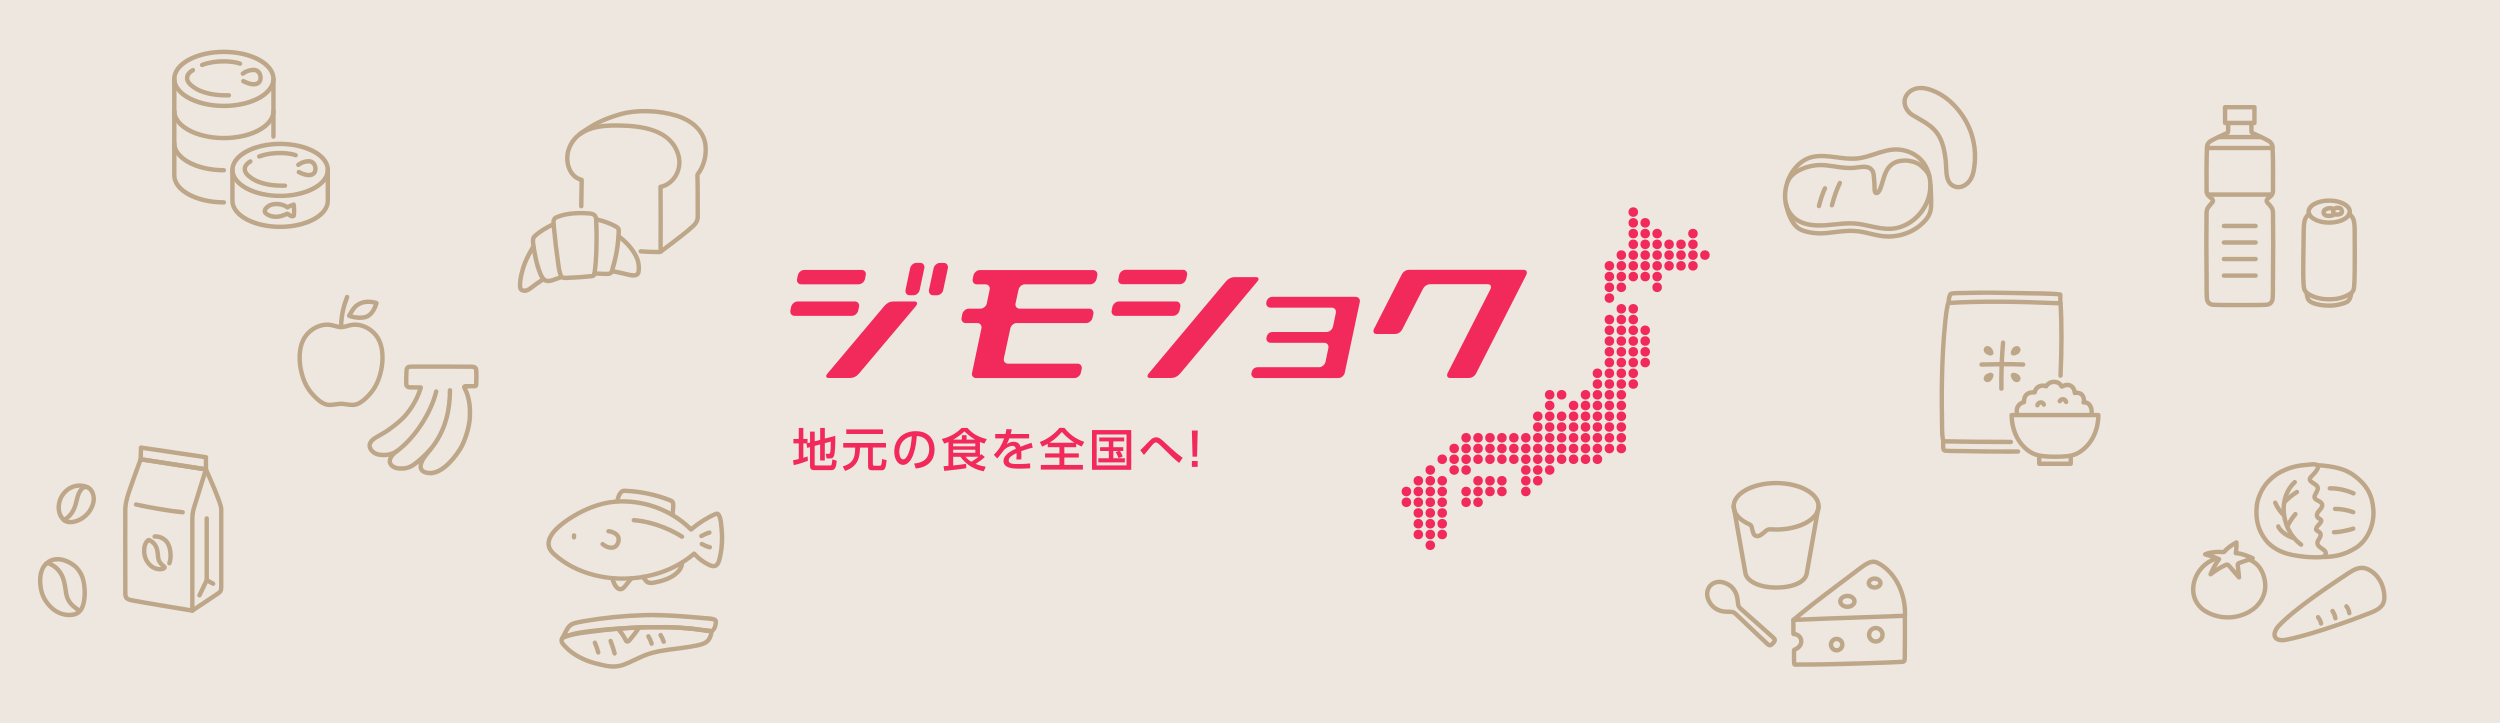 <svg xmlns="http://www.w3.org/2000/svg" viewBox="0 0 1200 347"><g id="a" data-name="&#x30EC;&#x30A4;&#x30E4;&#x30FC; 2"><rect x="-22.03" y="-22.55" width="1230.07" height="796.1" fill="#ede7df"></rect></g><g id="b" data-name="&#x30EC;&#x30A4;&#x30E4;&#x30FC; 1"><g><g><path d="M387.26,212.82h-1.65v6.93c.99-.31,1.41-.44,2.04-.66l.15,2.07c-1.54.62-4.27,1.58-6.79,2.11l-.35-2.35c.7-.13,1.28-.22,2.75-.59v-7.5h-2.57v-2.13h2.57v-5.28h2.2v5.28h2.02v2.04l1.19-.33v-5.25h2.24v4.66l2.62-.68v-5.72h2.24v5.1l4.99-1.32c.02.59.04,1.03.04,1.8,0,1.83-.07,6.68-.73,8.07-.33.73-1.03.99-1.83.99h-1.63l-.42-2.24h1.36c.79,0,1.01,0,1.08-5.85l-2.88.77v8.27h-2.24v-7.67l-2.62.7v8.97c0,.42.35.42.62.42h6.75c.46,0,.66-.09.81-.64.15-.51.29-2.13.29-2.26l2.09.57c-.07,2.37-.57,4.57-2.44,4.57h-8.22c-1.17,0-2.13-.35-2.13-1.78v-9.26l-1.34.37-.37-2.13.15-.04Z" fill="#f2295b"></path><path d="M404.74,212.63h20.54v2.2h-6.31v7.81c0,.81.35.92.77.92h2.42c.81,0,1.01-.07,1.23-3.21l2.2.51c-.44,4.44-.95,4.86-2.66,4.86h-4.13c-1.78,0-2.13-.59-2.13-2.04v-8.84h-3.87c-.13,4.64-.75,8.95-7.15,11.19l-1.12-2.15c5.72-1.67,5.83-5.12,5.96-9.04h-5.74v-2.2ZM406.21,206.12h17.66v2.2h-17.66v-2.2Z" fill="#f2295b"></path><path d="M438.78,222.5c2.33-.22,7.23-1.01,7.23-6.9,0-2.44-1.01-6.07-5.94-6.31-.68,9.78-3.61,13.85-6.64,13.85-2.55,0-4.18-2.92-4.18-6.31,0-6.18,4.57-9.87,10.22-9.87,6.84,0,9.12,4.57,9.12,8.71,0,8.31-7.45,9.06-9.01,9.21l-.81-2.37ZM431.64,216.89c0,1.28.46,3.61,1.89,3.61.84,0,1.45-.75,1.98-1.72,1.5-2.73,1.91-6.09,2.18-9.39-3.96.73-6.05,3.87-6.05,7.5Z" fill="#f2295b"></path><path d="M470.38,218.63c.35-.33.4-.37.64-.66l1.72,1.41c-1.63,1.5-3.28,2.55-4.46,3.28,1.5.62,2.7,1.01,4.88,1.36l-.97,2.2c-3.96-.81-7.81-2.44-11.21-6.97h-3.45v4.18c2.07-.2,4.13-.44,6.16-.77l.15,2.07c-1.83.31-3.76.64-10.6,1.3l-.33-2.27c.88-.02,1.32-.04,2.35-.11v-11.46c-.86.37-1.28.51-2,.75l-1.21-2.24c4.29-.92,7.63-3.32,9.54-5.28h2.81c2.59,2.9,5.25,4.35,9.26,5.37l-1.19,2.15c-1.06-.37-1.47-.53-2.09-.79v6.49ZM468.16,212.89h-10.64v1.36h10.64v-1.36ZM468.16,215.86h-10.64v1.5h10.64v-1.5ZM468.07,211c-1.43-.79-2.9-1.85-5.15-3.91-2.2,2.13-4.79,3.61-5.39,3.91h4.18v-2.09h2.24v2.09h4.11ZM463.41,219.24c.81.97,1.5,1.58,2.84,2.4,1.8-1.06,3.08-2.11,3.43-2.4h-6.27Z" fill="#f2295b"></path><path d="M493.96,208.29v2.13h-9.48c-.44,1.21-.75,1.82-1.28,2.77,1.3-.75,2.09-1.14,3.21-1.14,1.82,0,2.92.7,3.43,2.4,1.01-.4,3.54-1.39,5.3-1.93l.57,2.33c-3.1.79-5.26,1.6-5.54,1.71.11.95.11,2.04.11,2.38,0,.7-.02,1.14-.07,1.6h-2.35c.15-1.43.11-2.55.07-3.06-2.31,1.08-3.76,2.2-3.76,3.5,0,1.76,2.15,1.76,4.57,1.76.46,0,3.12,0,5.69-.31l.07,2.35c-1.52.09-3.36.18-5.08.18-2.62,0-7.74,0-7.74-3.69,0-3.08,4.11-5.08,5.96-5.89-.22-.73-.53-1.36-1.74-1.36-1.32,0-2.84.84-3.96,1.96-.09.09-2.66,3.5-3.25,4.09l-1.67-1.76c2.55-2.46,3.83-4.75,4.97-7.87h-4.29v-2.13h4.93c.2-.81.33-1.41.44-2.33l2.59.11c-.15.84-.26,1.28-.51,2.22h8.79Z" fill="#f2295b"></path><path d="M502.91,213.02c-.99.57-1.8.95-2.68,1.36l-1.12-2.22c3.41-1.21,7.23-3.94,9.37-6.77h2.46c2.11,2.68,5.19,5.3,9.5,6.71l-1.23,2.24c-.68-.29-1.36-.57-2.64-1.32v1.65h-5.69v2.97h6.95v1.98h-6.95v3.56h8.91v2.24h-20.19v-2.24h8.93v-3.56h-6.9v-1.98h6.9v-2.97h-5.61v-1.65ZM515.75,212.52c-1.85-1.19-4-2.81-6.07-5.19-1.1,1.3-3.03,3.41-5.94,5.19h12.01Z" fill="#f2295b"></path><path d="M543,206.43v19.09h-18.84v-19.09h18.84ZM540.73,208.54h-14.34v14.86h14.34v-14.86ZM536.91,219.9c-.09-.26-.66-1.83-1.39-2.86l1.41-.55h-2.53v3.47h5.54v1.98h-12.75v-1.98h5.04v-3.47h-4.2v-1.82h4.2v-2.79h-4.6v-1.91h11.98v1.91h-5.21v2.79h4.77v1.82h-1.56c.13.2.79,1.19,1.28,2.62l-1.98.79Z" fill="#f2295b"></path><path d="M565.98,222.23c-2.46-1.96-4.75-4.22-7.85-7.32-2.51-2.53-2.84-2.53-3.3-2.53s-.9.18-1.94,1.45c-1.06,1.28-2.73,3.28-3.78,4.55l-1.76-2.24c.84-.75,4.16-4.33,4.9-4.99.86-.77,1.54-1.23,2.66-1.23,1.52,0,2.4.77,4.49,2.77,1.1,1.06,4.02,3.67,5.32,4.77,1.58,1.32,2.48,1.96,2.97,2.26l-1.71,2.51Z" fill="#f2295b"></path><path d="M574.91,206.67l-.33,12.53h-2.15l-.33-12.53h2.81ZM572.09,221.29h2.79v2.81h-2.79v-2.81Z" fill="#f2295b"></path></g><g><circle cx="783.97" cy="101.8" r="2.29" fill="#f2295b"></circle><circle cx="783.97" cy="106.96" r="2.29" fill="#f2295b"></circle><circle cx="783.97" cy="112.12" r="2.29" fill="#f2295b"></circle><circle cx="783.97" cy="117.28" r="2.29" fill="#f2295b"></circle><circle cx="783.97" cy="122.44" r="2.29" fill="#f2295b"></circle><circle cx="783.97" cy="127.59" r="2.29" fill="#f2295b"></circle><circle cx="783.97" cy="132.75" r="2.29" fill="#f2295b"></circle><circle cx="783.97" cy="148.23" r="2.29" fill="#f2295b"></circle><circle cx="783.97" cy="153.39" r="2.29" fill="#f2295b"></circle><circle cx="783.97" cy="158.54" r="2.29" fill="#f2295b"></circle><circle cx="783.97" cy="163.7" r="2.29" fill="#f2295b"></circle><circle cx="783.97" cy="168.86" r="2.29" fill="#f2295b"></circle><circle cx="783.97" cy="174.02" r="2.29" fill="#f2295b"></circle><circle cx="783.97" cy="179.18" r="2.29" fill="#f2295b"></circle><circle cx="783.97" cy="184.33" r="2.29" fill="#f2295b"></circle><circle cx="778.24" cy="122.44" r="2.29" fill="#f2295b"></circle><circle cx="778.24" cy="127.59" r="2.29" fill="#f2295b"></circle><circle cx="778.24" cy="132.75" r="2.29" fill="#f2295b"></circle><circle cx="778.24" cy="137.91" r="2.29" fill="#f2295b"></circle><circle cx="778.24" cy="148.23" r="2.29" fill="#f2295b"></circle><circle cx="778.24" cy="153.39" r="2.29" fill="#f2295b"></circle><circle cx="778.24" cy="158.54" r="2.29" fill="#f2295b"></circle><circle cx="778.24" cy="163.7" r="2.29" fill="#f2295b"></circle><circle cx="778.24" cy="168.86" r="2.29" fill="#f2295b"></circle><circle cx="778.24" cy="174.02" r="2.29" fill="#f2295b"></circle><circle cx="778.24" cy="179.18" r="2.29" fill="#f2295b"></circle><circle cx="778.24" cy="184.33" r="2.29" fill="#f2295b"></circle><circle cx="778.24" cy="189.49" r="2.29" fill="#f2295b"></circle><circle cx="778.24" cy="194.65" r="2.29" fill="#f2295b"></circle><circle cx="778.24" cy="199.81" r="2.29" fill="#f2295b"></circle><circle cx="778.24" cy="204.97" r="2.29" fill="#f2295b"></circle><circle cx="778.24" cy="210.13" r="2.29" fill="#f2295b"></circle><circle cx="778.24" cy="215.28" r="2.29" fill="#f2295b"></circle><circle cx="772.51" cy="127.59" r="2.29" fill="#f2295b"></circle><circle cx="772.51" cy="132.75" r="2.29" fill="#f2295b"></circle><circle cx="772.51" cy="137.91" r="2.29" fill="#f2295b"></circle><circle cx="772.51" cy="143.07" r="2.29" fill="#f2295b"></circle><circle cx="772.51" cy="153.39" r="2.29" fill="#f2295b"></circle><circle cx="772.51" cy="158.54" r="2.29" fill="#f2295b"></circle><circle cx="772.51" cy="163.7" r="2.29" fill="#f2295b"></circle><circle cx="772.51" cy="168.86" r="2.29" fill="#f2295b"></circle><circle cx="772.51" cy="174.02" r="2.29" fill="#f2295b"></circle><circle cx="772.51" cy="179.18" r="2.29" fill="#f2295b"></circle><circle cx="772.51" cy="184.33" r="2.29" fill="#f2295b"></circle><circle cx="772.51" cy="189.49" r="2.29" fill="#f2295b"></circle><circle cx="772.51" cy="194.65" r="2.29" fill="#f2295b"></circle><circle cx="772.51" cy="199.81" r="2.29" fill="#f2295b"></circle><circle cx="772.51" cy="204.97" r="2.29" fill="#f2295b"></circle><circle cx="772.51" cy="210.13" r="2.29" fill="#f2295b"></circle><circle cx="772.51" cy="215.28" r="2.29" fill="#f2295b"></circle><circle cx="766.77" cy="179.18" r="2.29" fill="#f2295b"></circle><circle cx="766.77" cy="184.33" r="2.29" fill="#f2295b"></circle><circle cx="766.77" cy="189.49" r="2.29" fill="#f2295b"></circle><circle cx="766.77" cy="194.65" r="2.29" fill="#f2295b"></circle><circle cx="766.77" cy="199.81" r="2.29" fill="#f2295b"></circle><circle cx="766.77" cy="204.97" r="2.29" fill="#f2295b"></circle><circle cx="766.77" cy="210.13" r="2.29" fill="#f2295b"></circle><circle cx="766.77" cy="215.28" r="2.29" fill="#f2295b"></circle><circle cx="766.77" cy="220.44" r="2.29" fill="#f2295b"></circle><circle cx="761.04" cy="189.49" r="2.29" fill="#f2295b"></circle><circle cx="761.04" cy="194.65" r="2.29" fill="#f2295b"></circle><circle cx="761.04" cy="199.81" r="2.29" fill="#f2295b"></circle><circle cx="761.04" cy="204.97" r="2.29" fill="#f2295b"></circle><circle cx="761.04" cy="210.13" r="2.29" fill="#f2295b"></circle><circle cx="761.04" cy="215.28" r="2.29" fill="#f2295b"></circle><circle cx="761.04" cy="220.44" r="2.29" fill="#f2295b"></circle><circle cx="755.31" cy="194.65" r="2.29" fill="#f2295b"></circle><circle cx="755.31" cy="199.81" r="2.29" fill="#f2295b"></circle><circle cx="755.31" cy="204.97" r="2.29" fill="#f2295b"></circle><circle cx="755.31" cy="210.13" r="2.29" fill="#f2295b"></circle><circle cx="755.31" cy="215.28" r="2.29" fill="#f2295b"></circle><circle cx="755.31" cy="220.44" r="2.29" fill="#f2295b"></circle><circle cx="749.58" cy="189.49" r="2.29" fill="#f2295b"></circle><circle cx="749.58" cy="199.81" r="2.29" fill="#f2295b"></circle><circle cx="749.58" cy="204.97" r="2.29" fill="#f2295b"></circle><circle cx="749.58" cy="210.13" r="2.29" fill="#f2295b"></circle><circle cx="749.58" cy="215.28" r="2.29" fill="#f2295b"></circle><circle cx="749.58" cy="220.44" r="2.29" fill="#f2295b"></circle><circle cx="743.85" cy="189.49" r="2.29" fill="#f2295b"></circle><circle cx="743.85" cy="194.65" r="2.29" fill="#f2295b"></circle><circle cx="743.85" cy="199.81" r="2.29" fill="#f2295b"></circle><circle cx="743.85" cy="204.97" r="2.29" fill="#f2295b"></circle><circle cx="743.85" cy="210.13" r="2.29" fill="#f2295b"></circle><circle cx="743.85" cy="215.28" r="2.29" fill="#f2295b"></circle><circle cx="743.85" cy="220.44" r="2.29" fill="#f2295b"></circle><circle cx="743.85" cy="225.6" r="2.29" fill="#f2295b"></circle><circle cx="738.12" cy="199.81" r="2.29" fill="#f2295b"></circle><circle cx="738.12" cy="204.97" r="2.29" fill="#f2295b"></circle><circle cx="738.12" cy="210.13" r="2.29" fill="#f2295b"></circle><circle cx="738.12" cy="215.28" r="2.29" fill="#f2295b"></circle><circle cx="738.12" cy="220.44" r="2.29" fill="#f2295b"></circle><circle cx="738.12" cy="225.6" r="2.29" fill="#f2295b"></circle><circle cx="738.12" cy="230.76" r="2.29" fill="#f2295b"></circle><circle cx="732.39" cy="210.13" r="2.29" fill="#f2295b"></circle><circle cx="732.39" cy="215.28" r="2.29" fill="#f2295b"></circle><circle cx="732.39" cy="220.44" r="2.29" fill="#f2295b"></circle><circle cx="732.39" cy="225.6" r="2.29" fill="#f2295b"></circle><circle cx="732.39" cy="230.76" r="2.29" fill="#f2295b"></circle><circle cx="732.39" cy="235.92" r="2.29" fill="#f2295b"></circle><circle cx="726.65" cy="210.13" r="2.29" fill="#f2295b"></circle><circle cx="726.65" cy="215.28" r="2.29" fill="#f2295b"></circle><circle cx="726.65" cy="220.44" r="2.29" fill="#f2295b"></circle><circle cx="720.92" cy="210.13" r="2.29" fill="#f2295b"></circle><circle cx="720.92" cy="215.28" r="2.29" fill="#f2295b"></circle><circle cx="720.92" cy="220.44" r="2.29" fill="#f2295b"></circle><circle cx="720.92" cy="230.76" r="2.29" fill="#f2295b"></circle><circle cx="720.92" cy="235.92" r="2.29" fill="#f2295b"></circle><circle cx="715.19" cy="210.13" r="2.29" fill="#f2295b"></circle><circle cx="715.19" cy="215.28" r="2.29" fill="#f2295b"></circle><circle cx="715.19" cy="220.44" r="2.29" fill="#f2295b"></circle><circle cx="715.19" cy="230.76" r="2.29" fill="#f2295b"></circle><circle cx="715.19" cy="235.92" r="2.29" fill="#f2295b"></circle><circle cx="709.46" cy="210.13" r="2.29" fill="#f2295b"></circle><circle cx="709.46" cy="215.28" r="2.29" fill="#f2295b"></circle><circle cx="709.46" cy="220.44" r="2.29" fill="#f2295b"></circle><circle cx="709.46" cy="230.76" r="2.29" fill="#f2295b"></circle><circle cx="709.46" cy="235.92" r="2.29" fill="#f2295b"></circle><circle cx="709.46" cy="241.08" r="2.29" fill="#f2295b"></circle><circle cx="703.73" cy="210.13" r="2.29" fill="#f2295b"></circle><circle cx="703.73" cy="215.28" r="2.29" fill="#f2295b"></circle><circle cx="703.73" cy="220.44" r="2.29" fill="#f2295b"></circle><circle cx="703.73" cy="225.6" r="2.29" fill="#f2295b"></circle><circle cx="703.73" cy="235.92" r="2.29" fill="#f2295b"></circle><circle cx="703.73" cy="241.08" r="2.29" fill="#f2295b"></circle><circle cx="698" cy="215.28" r="2.29" fill="#f2295b"></circle><circle cx="698" cy="220.44" r="2.29" fill="#f2295b"></circle><circle cx="698" cy="225.6" r="2.29" fill="#f2295b"></circle><circle cx="692.27" cy="220.44" r="2.29" fill="#f2295b"></circle><circle cx="692.27" cy="230.76" r="2.29" fill="#f2295b"></circle><circle cx="692.27" cy="235.92" r="2.29" fill="#f2295b"></circle><circle cx="692.27" cy="241.08" r="2.29" fill="#f2295b"></circle><circle cx="692.27" cy="246.23" r="2.29" fill="#f2295b"></circle><circle cx="692.27" cy="251.39" r="2.29" fill="#f2295b"></circle><circle cx="692.27" cy="256.55" r="2.29" fill="#f2295b"></circle><circle cx="686.54" cy="225.6" r="2.29" fill="#f2295b"></circle><circle cx="686.54" cy="230.76" r="2.29" fill="#f2295b"></circle><circle cx="686.54" cy="235.92" r="2.29" fill="#f2295b"></circle><circle cx="686.54" cy="241.08" r="2.29" fill="#f2295b"></circle><circle cx="686.54" cy="246.23" r="2.29" fill="#f2295b"></circle><circle cx="686.54" cy="251.39" r="2.29" fill="#f2295b"></circle><circle cx="686.54" cy="256.55" r="2.29" fill="#f2295b"></circle><circle cx="686.54" cy="261.71" r="2.29" fill="#f2295b"></circle><circle cx="680.8" cy="230.76" r="2.29" fill="#f2295b"></circle><circle cx="680.8" cy="235.92" r="2.29" fill="#f2295b"></circle><circle cx="680.8" cy="241.08" r="2.29" fill="#f2295b"></circle><circle cx="680.8" cy="246.23" r="2.29" fill="#f2295b"></circle><circle cx="680.8" cy="251.39" r="2.29" fill="#f2295b"></circle><circle cx="680.8" cy="256.55" r="2.29" fill="#f2295b"></circle><circle cx="675.07" cy="235.92" r="2.29" fill="#f2295b"></circle><circle cx="675.07" cy="241.08" r="2.29" fill="#f2295b"></circle><circle cx="789.7" cy="106.96" r="2.29" fill="#f2295b"></circle><circle cx="789.7" cy="112.12" r="2.29" fill="#f2295b"></circle><circle cx="789.7" cy="117.28" r="2.29" fill="#f2295b"></circle><circle cx="789.7" cy="122.44" r="2.29" fill="#f2295b"></circle><circle cx="789.7" cy="127.59" r="2.29" fill="#f2295b"></circle><circle cx="789.7" cy="132.75" r="2.29" fill="#f2295b"></circle><circle cx="789.7" cy="158.54" r="2.29" fill="#f2295b"></circle><circle cx="789.7" cy="163.7" r="2.29" fill="#f2295b"></circle><circle cx="789.7" cy="168.86" r="2.29" fill="#f2295b"></circle><circle cx="789.7" cy="174.02" r="2.29" fill="#f2295b"></circle><circle cx="795.43" cy="112.12" r="2.29" fill="#f2295b"></circle><circle cx="795.43" cy="117.28" r="2.29" fill="#f2295b"></circle><circle cx="795.43" cy="122.44" r="2.29" fill="#f2295b"></circle><circle cx="795.43" cy="127.59" r="2.29" fill="#f2295b"></circle><circle cx="795.43" cy="132.75" r="2.29" fill="#f2295b"></circle><circle cx="795.43" cy="137.91" r="2.29" fill="#f2295b"></circle><circle cx="801.16" cy="117.28" r="2.29" fill="#f2295b"></circle><circle cx="801.16" cy="122.44" r="2.29" fill="#f2295b"></circle><circle cx="801.16" cy="127.59" r="2.29" fill="#f2295b"></circle><circle cx="806.89" cy="117.28" r="2.29" fill="#f2295b"></circle><circle cx="806.89" cy="122.44" r="2.29" fill="#f2295b"></circle><circle cx="806.89" cy="127.59" r="2.29" fill="#f2295b"></circle><circle cx="812.62" cy="112.12" r="2.29" fill="#f2295b"></circle><circle cx="812.62" cy="117.28" r="2.29" fill="#f2295b"></circle><circle cx="812.62" cy="122.44" r="2.29" fill="#f2295b"></circle><circle cx="812.62" cy="127.59" r="2.29" fill="#f2295b"></circle><circle cx="818.36" cy="122.44" r="2.29" fill="#f2295b"></circle></g><g><path d="M411.94,149.05c-.14.69-.51,1.29-1.11,1.8-.6.51-1.27.76-2,.76h-27.43c-.69,0-1.23-.25-1.62-.76-.39-.51-.52-1.11-.38-1.8l.35-1.79c.18-.69.58-1.29,1.17-1.8.6-.51,1.24-.76,1.93-.76h27.49c.69,0,1.23.25,1.62.76.39.51.52,1.11.38,1.8l-.41,1.79ZM415.19,133.92c-.14.69-.52,1.29-1.14,1.8-.62.51-1.28.76-1.97.76h-27.42c-.74,0-1.3-.25-1.69-.76-.39-.51-.52-1.11-.38-1.8l.41-1.8c.14-.69.51-1.29,1.11-1.8.6-.5,1.27-.76,2-.76h27.43c.69,0,1.24.26,1.66.76.41.51.53,1.11.35,1.8l-.35,1.8ZM424.45,146.9c1.24-1.47,2.72-2.2,4.42-2.2h10.02c.88,0,1.31.3,1.31.9,0,.41-.18.85-.55,1.31l-27.35,32.41c-1.2,1.42-2.65,2.13-4.35,2.13h-10.02c-.92,0-1.38-.3-1.38-.9,0-.37.21-.78.62-1.24l27.29-32.41ZM441.48,139.03c-.14.78-.51,1.42-1.1,1.93-.6.51-1.24.76-1.93.76h-1.79c-.69,0-1.23-.24-1.62-.73-.39-.49-.52-1.1-.38-1.85l2.2-10.39c.14-.7.5-1.3,1.1-1.81.6-.51,1.24-.77,1.93-.77h1.79c.69,0,1.23.25,1.62.76.39.5.52,1.1.38,1.79l-2.21,10.3ZM452.97,126.19c.69,0,1.23.26,1.62.77.39.51.52,1.12.38,1.81l-2.21,10.39c-.14.74-.51,1.36-1.11,1.85-.6.49-1.25.73-1.93.73h-1.8c-.69,0-1.23-.25-1.62-.76-.39-.51-.52-1.15-.38-1.93l2.21-10.29c.14-.69.51-1.29,1.11-1.79.6-.51,1.25-.76,1.93-.76h1.8Z" fill="#f2295b"></path><path d="M491.94,136.48c-.69,0-1.34.25-1.93.76-.6.51-.97,1.11-1.11,1.8l-1.45,6.63c-.14.69-.01,1.28.38,1.76.39.48.96.73,1.69.73h33.3c.69,0,1.23.25,1.62.76.39.51.52,1.11.38,1.8l-.41,1.79c-.14.69-.51,1.29-1.11,1.8-.6.51-1.24.76-1.93.76h-33.36c-.69,0-1.34.25-1.93.76-.6.51-.97,1.11-1.11,1.8l-3.11,14.37c-.14.74-.01,1.35.38,1.83.39.48.93.73,1.62.73h33.36c.69,0,1.23.25,1.62.76s.52,1.11.38,1.8l-.41,1.79c-.14.69-.51,1.29-1.11,1.8s-1.27.76-2,.76h-47.11c-.74,0-1.3-.25-1.69-.76-.39-.51-.49-1.11-.31-1.8l4.49-21.28c.14-.69.01-1.29-.38-1.8-.39-.51-.93-.76-1.62-.76h-5.53c-.69,0-1.23-.25-1.62-.76-.39-.51-.52-1.11-.38-1.8l.35-1.79c.18-.69.58-1.29,1.17-1.8s1.25-.76,1.94-.76h5.53c.69,0,1.35-.24,1.97-.73.62-.48,1-1.07,1.14-1.76l1.38-6.63c.14-.69.01-1.29-.38-1.8-.39-.5-.93-.76-1.62-.76h-4.14c-.69,0-1.23-.24-1.62-.73-.39-.49-.52-1.09-.38-1.83l.35-1.73c.18-.69.58-1.29,1.17-1.79.6-.51,1.25-.76,1.93-.76h54.36c.69,0,1.23.25,1.62.76.39.51.52,1.11.38,1.79l-.35,1.73c-.18.74-.58,1.35-1.17,1.83-.6.48-1.25.73-1.93.73h-31.29Z" fill="#f2295b"></path><path d="M566.19,149.05c-.18.69-.58,1.29-1.17,1.8-.6.51-1.24.76-1.93.76h-27.49c-.69,0-1.23-.25-1.62-.76-.39-.51-.52-1.11-.38-1.8l.35-1.79c.18-.69.58-1.29,1.17-1.8.6-.51,1.24-.76,1.93-.76h27.49c.69,0,1.23.25,1.62.76.39.51.52,1.11.38,1.8l-.35,1.79ZM569.37,133.86c-.14.69-.51,1.29-1.11,1.79-.6.51-1.27.76-2,.76h-27.42c-.74,0-1.3-.25-1.69-.76-.39-.5-.5-1.11-.31-1.79l.35-1.8c.14-.69.52-1.29,1.14-1.8.62-.51,1.28-.76,1.97-.76h27.49c.69,0,1.23.25,1.62.76.39.51.52,1.11.38,1.8l-.41,1.8ZM602.81,133.02c.87,0,1.31.3,1.31.9,0,.37-.21.78-.62,1.24l-37.03,44.14c-1.2,1.43-2.65,2.14-4.35,2.14h-10.02c-.88,0-1.31-.3-1.31-.9,0-.37.18-.78.55-1.25l37.03-44.14c1.2-1.43,2.65-2.14,4.35-2.14h10.09Z" fill="#f2295b"></path><path d="M652.33,143.25c.42.51.53,1.11.35,1.8l-7.19,33.85c-.14.69-.51,1.29-1.1,1.8-.6.51-1.27.76-2,.76h-39.65c-.74,0-1.3-.25-1.69-.76-.39-.51-.5-1.11-.31-1.8.37-1.75,1.38-2.63,3.04-2.63h29.36c.69,0,1.34-.25,1.93-.76.6-.5.99-1.1,1.17-1.79l1.38-6.63c.14-.69.01-1.29-.38-1.79-.39-.51-.93-.76-1.62-.76h-25.7c-.69,0-1.23-.25-1.62-.76s-.52-1.11-.38-1.8c.37-1.75,1.4-2.63,3.11-2.63h25.7c.69,0,1.34-.24,1.93-.73.6-.48.99-1.09,1.17-1.83l1.38-6.56c.14-.74,0-1.35-.38-1.83-.39-.49-.93-.73-1.62-.73h-29.29c-.74,0-1.3-.25-1.69-.76-.39-.51-.52-1.11-.38-1.8.37-1.75,1.4-2.63,3.11-2.63h39.72c.69,0,1.25.25,1.66.76Z" fill="#f2295b"></path><path d="M731.29,129.5c1.06,0,1.59.46,1.59,1.38,0,.37-.09.74-.28,1.11l-23.97,47.04c-.83,1.61-2.1,2.42-3.8,2.42h-8.64c-1.06,0-1.59-.46-1.59-1.38,0-.32.09-.67.28-1.03l20.52-40.2c.18-.37.28-.71.28-1.04,0-.92-.53-1.38-1.59-1.38h-27.36c-1.7,0-2.97.81-3.8,2.42l-9.74,19.06c-.83,1.61-2.1,2.42-3.8,2.42h-8.56c-1.06,0-1.59-.46-1.59-1.38,0-.32.09-.67.27-1.04l13.2-25.9c.83-1.66,2.1-2.49,3.8-2.49h54.78Z" fill="#f2295b"></path></g></g><g><g><path d="M169.13,195.42c-1,0-2.06-.15-3.1-.29-.84-.12-1.64-.23-2.32-.25-.69.02-1.48.13-2.32.25-1.57.22-3.18.45-4.58.16-1.72-.35-3.36-1.27-5.15-2.87-4.52-4.04-6.92-8.28-8.26-14.65-.54-2.58-1.96-11.44,2.68-17.41,2-2.57,4.92-4.47,8.01-5.22,3.11-.75,5.08-.2,6.82.28.98.27,1.82.5,2.8.5s1.82-.23,2.8-.5c1.74-.48,3.71-1.03,6.82-.28,3.09.74,6.01,2.64,8.02,5.22,4.64,5.96,3.23,14.83,2.68,17.41-1.35,6.37-3.74,10.61-8.26,14.65-1.8,1.6-3.44,2.52-5.15,2.87-.47.1-.97.14-1.48.14ZM163.71,192.76s.02,0,.03,0c.81.02,1.72.15,2.59.27,1.39.19,2.82.39,3.86.18,1.34-.28,2.66-1.03,4.17-2.38,4.15-3.71,6.35-7.62,7.6-13.5.5-2.35,1.8-10.42-2.28-15.67-1.71-2.2-4.2-3.82-6.84-4.46-2.57-.62-4.12-.19-5.76.26-1.03.29-2.1.58-3.36.58s-2.33-.3-3.36-.58c-1.64-.45-3.19-.88-5.76-.26-2.63.63-5.13,2.26-6.84,4.46-4.08,5.24-2.78,13.31-2.28,15.67,1.24,5.89,3.44,9.8,7.6,13.5,1.51,1.35,2.83,2.1,4.17,2.38,1.04.21,2.47.01,3.86-.18.87-.12,1.78-.25,2.59-.27,0,0,.02,0,.03,0Z" fill="#bea689"></path><path d="M163.71,158.05h-.02c-.59-.01-1.05-.5-1.04-1.08.13-6.57,1.58-11.16,2.98-14.78.21-.55.82-.82,1.37-.61.55.21.82.82.61,1.37-1.33,3.45-2.71,7.82-2.83,14.06-.01.58-.48,1.04-1.06,1.04Z" fill="#bea689"></path><path d="M172.77,153.57c-2.01,0-4.02-.45-5.54-1-.29-.11-.52-.33-.63-.62s-.09-.61.06-.88c1.07-1.94,2.14-3.79,3.56-4.99,3.38-2.86,7.58-2.52,10.5-1.74.44.12.75.36.91.72.21.45.08.86.04.99-.55,1.75-2.2,5.96-5.67,7.07h0c-1.03.33-2.13.46-3.24.46ZM175.69,152.09h0,0ZM169.16,150.95c1.91.52,4.27.75,6.21.13,1.83-.59,3.23-2.79,4.02-4.9-2.36-.5-5.39-.53-7.79,1.5-.92.78-1.77,2.1-2.45,3.27Z" fill="#bea689"></path></g><g><path d="M206.47,228.16c-.99,0-1.99-.17-2.99-.56-1.63-.63-2.25-1.74-2.48-2.56-.23-.82-.18-1.67.02-2.49-.5.4-1,.79-1.53,1.18-2.22,1.65-4.6,2.36-7.48,2.22-1.3-.06-2.32-.28-3.21-.7-1.21-.56-2.1-1.48-2.53-2.58-.39-1.01-.26-2.23.33-3.41-.78.14-1.46.2-1.92.21-2.41.02-5.14-.16-7.21-2.65-.63-.76-1.07-1.89-1.11-2.9-.05-1.29.68-2.33,1.24-3.01.9-1.08,2.68-2.08,4.57-3.15,1.22-.69,2.49-1.4,3.52-2.14,3.89-2.77,6.66-5.13,8.22-7.01,3.08-3.7,5.21-7.42,6.64-11.58-.35,0-.64,0-.94,0-.62,0-1.24,0-2.41-.02-.67-.02-1.92-.05-2.69-1h0c-.64-.78-.6-1.79-.57-2.33.03-.61.02-1.11.01-1.6,0-.62-.02-1.26.04-2.08.02-.33.04-.68.05-1.03.04-1.19.08-1.94.33-2.48.74-1.58,2.22-1.57,3.41-1.57h.23s17.14,0,17.14,0c1.83,0,4.04,0,6.21.02,1.67,0,3.31.01,4.71.01.72,0,2.4,0,3.2,1.32.33.55.39,1.12.41,1.67.1,1.99.09,3.67,0,5.79v.18c-.03.59-.05,1.06-.17,1.4-.34,1.01-1.25,1.07-1.69,1.1-.08,0-.17.01-.27.02-.35.04-1.05.03-2.17.02-.36,0-.77,0-1.11,0,2.4,4.95,2.51,10.04,2.33,13.96-.22,4.7-2.36,11.71-4.78,15.62-1.37,2.23-7.92,12.16-15.35,12.16ZM206.49,214.78c.24,0,.48.08.68.25.44.37.5,1.02.14,1.47-1.14,1.42-1.68,2.15-2.1,2.7-.16.22-.31.41-.46.6-1.35,1.75-2.03,3.58-1.73,4.66.09.33.32.81,1.2,1.16,5.45,2.11,11.91-4.46,15.77-10.73,2.22-3.59,4.26-10.28,4.46-14.61.27-5.7-.44-9.71-2.36-13.42-.08-.16-.12-.3-.15-.4-.31-.64-.13-1.13,0-1.37.39-.68,1.18-.75,1.51-.77.31-.02.93-.02,1.92,0,.71,0,1.68.02,1.93,0,.07,0,.13-.01.2-.02,0-.17.02-.37.02-.47v-.21c.11-2.07.11-3.64.01-5.59,0-.2-.02-.53-.11-.67-.08-.14-.39-.3-1.39-.3-1.4,0-3.04,0-4.71-.01-2.17,0-4.39-.02-6.2-.02h-17.14s-.24,0-.24,0c-1.21-.02-1.34.06-1.48.34-.08.22-.11,1.09-.13,1.66-.01.38-.03.75-.05,1.11-.05.73-.04,1.3-.03,1.9,0,.52.02,1.06-.01,1.72,0,.2-.03.74.1.9h0c.16.2.84.21,1.1.22,1.14.03,1.75.03,2.35.02.62,0,1.24,0,2.42.02.33,0,.64.17.83.44.19.27.25.61.16.93-1.48,4.94-3.92,9.41-7.47,13.67-1.68,2.02-4.58,4.5-8.62,7.38-1.13.8-2.44,1.54-3.71,2.26-1.64.92-3.34,1.88-3.99,2.66-.53.64-.77,1.13-.75,1.56.02.54.28,1.22.62,1.63,1.34,1.61,3.05,1.9,5.56,1.88.78,0,3.38-.3,5.05-1.53.47-.35,1.14-.25,1.48.23.35.47.25,1.14-.23,1.48h0s0,0,0,0c-.77.56-1.32,1.1-1.92,1.84-.56.69-1.1,1.77-.8,2.55.22.58.75,1.1,1.45,1.42.63.3,1.4.46,2.41.5,2.4.12,4.29-.44,6.12-1.8,2.75-2.05,5.05-4.17,7.48-6.9.21-.23.5-.35.79-.35Z" fill="#bea689"></path><path d="M190.34,217.72c-.33,0-.65-.15-.86-.44-.34-.47-.23-1.14.24-1.48,8.31-5.99,16.14-17.82,18.64-28.14.14-.57.71-.92,1.28-.78.57.14.92.71.78,1.28-2.6,10.76-10.78,23.11-19.46,29.36-.19.14-.4.2-.62.2Z" fill="#bea689"></path><path d="M206.49,216.9c-.24,0-.49-.08-.69-.25-.45-.38-.5-1.05-.12-1.49,7.7-9.01,9.27-20.1,9.23-27.81,0-.59.47-1.06,1.06-1.06.61-.02,1.06.47,1.06,1.06.04,8.07-1.62,19.69-9.74,29.2-.21.25-.51.37-.81.37Z" fill="#bea689"></path></g></g><g><g><path d="M316.01,122.04c-.16,0-.31,0-.45-.01h-.25c-3.26-.03-5.69-.18-7.84-.33-.58-.04-1.02-.55-.98-1.13.04-.58.54-1.02,1.13-.98,2.44.17,4.68.29,7.7.32.1,0,.21,0,.32.01.12,0,.3.01.44,0,.01-.22-.01-.55-.03-.75-.02-.22-.03-.43-.03-.6.06-9.92.05-18.02-.03-28.89,0-.51.36-.96.87-1.05,2.59-.48,4.95-2.18,6.48-4.66,1.72-2.8,2.17-6.2,1.24-9.34-3.4-11.51-16.61-13.17-27.74-13.33-4.24-.06-9.18.1-13.66,1.72-4.33,1.57-7.35,4.38-8.96,8.35-1.26,3.1-1.14,6.96.29,9.83.74,1.48,2.21,3.41,4.96,4.13.47.12.79.55.79,1.03-.03,4.34-.11,8.33-.18,12.18v.44c-.02.59-.5,1.06-1.09,1.04-.59-.01-1.05-.49-1.04-1.08v-.44c.08-3.62.15-7.35.18-11.37-2.41-.85-4.31-2.56-5.52-4.99-1.7-3.4-1.84-7.94-.36-11.58,1.85-4.55,5.28-7.76,10.2-9.55,4.8-1.74,9.98-1.91,14.41-1.84,10.93.16,25.9,1.87,29.74,14.85,1.1,3.71.56,7.73-1.47,11.05-1.67,2.72-4.19,4.66-7.02,5.44.08,10.46.09,18.4.03,28.07,0,.12.01.27.02.44.06.81.14,1.91-.62,2.56-.45.39-1.04.47-1.56.47ZM316.07,120.12h0ZM316.3,119.9h0Z" fill="#bea689"></path><path d="M317.1,121.9c-.32,0-.63-.14-.84-.41-.36-.46-.27-1.13.19-1.49.98-.75,2.11-1.6,3.33-2.52,4.2-3.17,9.43-7.11,12.46-9.99.49-.47.88-.99,1.16-1.54.44-.89.48-1.35.46-2.45-.02-1.56-.02-3.86-.02-6.33,0-4.07,0-8.69-.08-11.27,0-.15-.02-.32-.03-.49-.06-.84-.12-1.79.38-2.46,2.78-3.73,4.01-8.45,3.45-13.28-.68-5.9-5.61-10.82-13.2-13.15-8.25-2.54-19.07-2.81-26.32-.67-7.8,2.3-12.21,4.44-18.86,9.15-.48.34-1.14.23-1.48-.25-.34-.48-.23-1.14.25-1.48,6.88-4.87,11.43-7.08,19.49-9.45,7.73-2.28,18.8-2.01,27.54.68,8.41,2.59,13.9,8.17,14.68,14.94.62,5.37-.75,10.62-3.86,14.79-.03.11.02.72.04,1.05.01.2.03.39.03.56.08,2.61.08,7.25.08,11.33,0,2.47,0,4.76.02,6.31.01,1.24-.02,2.09-.69,3.42-.39.78-.92,1.49-1.6,2.13-3.12,2.96-8.4,6.94-12.65,10.14-1.21.91-2.34,1.76-3.31,2.51-.19.15-.42.22-.65.22Z" fill="#bea689"></path></g><g><path d="M271.36,134.46c-.7,0-1.64-.09-2.38-.73-.57-.49-.83-1.14-1.03-1.78-.59-1.86-.85-3.72-1.09-5.51l-.12-.89c-.8-5.64-1.36-10.44-1.89-16.06-.02-.2-.04-.43-.07-.66-.16-1.47-.26-2.56-.01-3.34.42-1.34,1.15-1.86,2.26-2.31,1.56-.62,2.91-.98,3.77-1.17,3.52-.78,7.64-.98,12.25-.59,1.81.15,2.78.64,3.58,1.81.54.78.57,2.03.59,3.03,0,.19,0,.36.02.5.21,3.67.24,7.7.1,12.68-.13,4.52-.42,8.2-.93,11.94-.11.78-.41,1.37-.89,1.75-.5.39-1.09.45-1.45.49-4.31.45-8.21.71-12.29.83-.13,0-.27,0-.42,0ZM278.61,103.34c-2.7,0-5.16.24-7.36.73h0c-.78.17-2.01.5-3.44,1.07-.71.28-.85.42-1.02.97-.13.41.02,1.75.1,2.48.03.25.05.49.07.7.52,5.58,1.09,10.35,1.88,15.96l.12.9c.24,1.78.47,3.47,1.01,5.15.11.34.23.67.4.82.25.22.83.22,1.35.2,4.02-.12,7.87-.38,12.13-.82.09,0,.3-.03.37-.06,0,0,.05-.1.09-.36.51-3.66.79-7.27.92-11.71.14-4.91.11-8.88-.09-12.5,0-.16-.01-.36-.02-.57-.01-.48-.04-1.6-.22-1.89-.28-.41-.53-.77-2.01-.9-1.48-.12-2.9-.19-4.26-.19ZM271.02,103.04h0,0Z" fill="#bea689"></path><path d="M263.15,135.95c-.14,0-.28,0-.42-.02-2.44-.2-3.59-2.3-4.24-3.87-2.08-4.98-3.01-10.38-3.64-15.01-.1-.69-.1-1.33-.02-2.15.03-.3.07-.67.21-1.04.23-.59.65-1.01.96-1.32,1.21-1.21,2.63-2.14,4.02-3.04l.29-.19c1.28-.83,2.9-1.64,4.21-2.28l.66-.33c.53-.26,1.16-.05,1.42.47.26.52.05,1.16-.47,1.42l-.67.33c-1.25.62-2.82,1.39-3.99,2.16l-.29.19c-1.29.84-2.62,1.71-3.67,2.76-.19.2-.42.42-.48.59-.04.11-.06.3-.08.49-.07.65-.06,1.11.01,1.64.62,4.49,1.52,9.73,3.5,14.48.72,1.72,1.45,2.48,2.46,2.57,1.02.09,2.34-.41,3.73-.93.77-.29,1.56-.59,2.39-.83.56-.16,1.15.16,1.31.72.16.56-.16,1.15-.72,1.31-.75.22-1.5.5-2.23.78-1.47.55-2.86,1.08-4.23,1.08Z" fill="#bea689"></path><path d="M251.77,140.62c-.31,0-.62-.04-.94-.12-1.34-.34-2.14-1.3-2.24-2.7-.29-3.74,1.3-9.43,2.51-12.28,1.13-2.65,1.97-4.29,3.92-7.64.29-.51.94-.68,1.45-.39.51.29.68.94.39,1.45-1.89,3.27-2.71,4.86-3.8,7.41-1.31,3.07-2.58,8.26-2.35,11.29.04.5.2.69.65.81.99.25,2.02-.45,3.17-1.32,1.81-1.38,2.96-2.23,5.5-3.85.49-.31,1.15-.17,1.46.32.31.49.17,1.15-.32,1.46-2.47,1.58-3.54,2.37-5.36,3.76-.98.74-2.38,1.81-4.03,1.81Z" fill="#bea689"></path><path d="M290.65,132.54c-1.06,0-2.12-.06-3.23-.13-.68-.04-1.38-.08-2.11-.11-.58-.02-1.04-.52-1.02-1.1.02-.59.54-1.06,1.1-1.02.75.03,1.47.07,2.16.12,1.6.1,2.98.18,4.37.09.27-.02.5-.11.62-.24.1-.11.19-.41.25-.62,1.94-6.44,2.9-12.09,3.13-18.32.01-.32.03-.75-.09-.98-.1-.2-.39-.38-.69-.56-2.3-1.31-5.53-2.51-9.09-3.36-.57-.14-.92-.71-.78-1.28.14-.57.71-.92,1.28-.78,3.75.9,7.17,2.17,9.65,3.58.59.33,1.18.74,1.53,1.44.36.71.33,1.5.32,2.02-.23,6.41-1.23,12.23-3.22,18.85-.12.4-.29.96-.7,1.42-.49.56-1.22.89-2.06.95-.47.03-.94.04-1.42.04Z" fill="#bea689"></path><path d="M304.15,133.27c-1.33,0-2.76-.36-4.04-.69-.28-.07-.54-.14-.8-.2-1.21-.29-2.06-.46-2.95-.64-.73-.14-1.48-.29-2.47-.52-.57-.13-.93-.7-.8-1.27.13-.57.7-.93,1.27-.8.97.22,1.71.36,2.42.5.92.18,1.79.35,3.04.65.26.06.54.13.83.21,1.29.33,2.74.7,3.86.61.38-.03.72-.21.82-.43.42-.9.22-2.79.13-3.71-.13-1.2-.51-2.35-1.29-3.87-1.61-3.13-4.52-6.41-7.8-8.77-.48-.34-.58-1-.24-1.48.34-.47,1-.58,1.48-.24,3.54,2.55,6.69,6.1,8.45,9.52.64,1.24,1.32,2.76,1.51,4.62.17,1.65.3,3.51-.32,4.83-.43.92-1.42,1.54-2.57,1.63-.17.01-.34.02-.52.02Z" fill="#bea689"></path></g></g><g><g><g><path d="M134.47,95.09c-13.43,0-23.96-5.95-23.96-13.54s10.52-13.54,23.96-13.54,23.95,5.95,23.95,13.54-10.52,13.54-23.95,13.54ZM134.47,70.14c-11.84,0-21.83,5.23-21.83,11.42s10,11.42,21.83,11.42,21.83-5.23,21.83-11.42-10-11.42-21.83-11.42Z" fill="#bea689"></path><path d="M134.47,109.94c-13.43,0-23.96-5.95-23.96-13.54v-14.85c0-.59.47-1.06,1.06-1.06s1.06.47,1.06,1.06v14.85c0,6.19,10,11.42,21.83,11.42s21.83-5.23,21.83-11.42v-14.85c0-.59.48-1.06,1.06-1.06h0c.59,0,1.06.47,1.06,1.06v14.85c0,7.59-10.52,13.54-23.96,13.54Z" fill="#bea689"></path><path d="M148.27,85.11c-1.92,0-3.98-.88-5.33-1.58-.52-.27-.72-.91-.45-1.43.27-.52.91-.72,1.43-.45,2.11,1.11,4.79,1.9,5.96.8.15-.15.27-.33.33-.51.26-.82.18-1.7-.2-2.38-.55-.96-1.28-1.26-2.62-1.05-1.44.22-2.47.65-3.57,1.46-.47.35-1.13.25-1.48-.22-.35-.47-.25-1.13.22-1.48,1.38-1.02,2.73-1.57,4.5-1.85,2.19-.34,3.8.36,4.79,2.1.68,1.2.81,2.68.38,4.06-.17.53-.48,1.01-.89,1.41-.86.82-1.95,1.12-3.08,1.12Z" fill="#bea689"></path><path d="M135.8,90.2c-5.15,0-9.02-.68-12.8-2.23-1.72-.71-3.89-2.16-5.04-3.37-1.17-1.24-1.69-2.62-1.5-4,.15-1.07.83-2.63,3.19-4.03.51-.3,1.15-.13,1.45.38.3.5.13,1.15-.38,1.45-1.29.76-2.04,1.62-2.16,2.49-.13.91.44,1.72.93,2.24.96,1.01,2.85,2.27,4.31,2.87,3.73,1.53,7.62,2.15,12.97,2.06.57-.03,1.07.46,1.08,1.04,0,.59-.46,1.07-1.04,1.08-.34,0-.69,0-1.02,0Z" fill="#bea689"></path><path d="M124.43,76.17c-.43,0-.83-.26-.99-.69-.21-.55.07-1.16.62-1.37,3.23-1.22,7.11-1.82,11.22-1.71.19,0,4.72.13,7.06,1.14.54.23.78.86.55,1.39-.23.54-.86.78-1.39.55-1.46-.63-4.55-.93-6.27-.97-3.84-.09-7.44.45-10.42,1.57-.12.05-.25.07-.38.07Z" fill="#bea689"></path></g><path d="M132.35,105.11c-1.7,0-3.29-.44-4.72-1.33-.48-.3-1.15-.78-1.45-1.58-.29-.78-.16-1.71.36-2.5.4-.61.94-1.05,1.37-1.39,2.65-2.12,7.29-1.75,10.1-.03.85-.45,1.65-.75,2.66-1.08.4-.13.84,0,1.12.31.57.64.47,5.89.28,6.3-.08.18-.19.34-.31.47-.12.13-.27.24-.44.33-.71.38-1.61.32-2.47-.16-.22-.13-.43-.27-.64-.42-.14-.1-.27-.19-.4-.27-1.91.91-3.75,1.36-5.47,1.36ZM140.11,103.07h0ZM132.65,98.98c-1.3,0-2.55.3-3.4.98-.33.27-.71.57-.92.89-.14.21-.2.46-.15.6.05.14.25.32.58.52,2.32,1.44,5.15,1.35,8.4-.26.13-.06.24-.1.35-.13.5-.12.93.08,1.07.15.34.16.63.37.88.55.15.11.3.22.46.31.08.05.16.08.22.1.02-.69-.01-2.03-.06-3.04-.53.21-1.02.45-1.55.77-.37.23-.85.2-1.19-.06-1.13-.86-2.96-1.39-4.69-1.39Z" fill="#bea689"></path></g><g><path d="M107.46,51.9c-13.94,0-24.86-6.16-24.86-14.03s10.92-14.03,24.86-14.03,24.86,6.16,24.86,14.03-10.92,14.03-24.86,14.03ZM107.46,25.96c-12.33,0-22.74,5.45-22.74,11.91s10.41,11.91,22.74,11.91,22.74-5.45,22.74-11.91-10.41-11.91-22.74-11.91Z" fill="#bea689"></path><path d="M107.46,67.33c-13.94,0-24.86-6.16-24.86-14.03v-15.44c0-.59.47-1.06,1.06-1.06s1.06.47,1.06,1.06v15.44c0,6.46,10.41,11.91,22.74,11.91s22.74-5.45,22.74-11.91v-15.44c0-.59.48-1.06,1.06-1.06h0c.59,0,1.06.47,1.06,1.06v15.44c0,7.87-10.92,14.03-24.86,14.03Z" fill="#bea689"></path><path d="M121.8,41.52c-1.99,0-4.12-.91-5.52-1.64-.52-.27-.72-.91-.45-1.43.27-.52.91-.72,1.43-.45,2.21,1.16,5.01,1.99,6.25.83.17-.16.29-.35.35-.54.27-.86.19-1.8-.21-2.51-.58-1.02-1.36-1.33-2.76-1.11-1.5.23-2.58.68-3.73,1.53-.47.35-1.14.25-1.48-.22-.35-.47-.25-1.13.22-1.48,1.43-1.06,2.82-1.63,4.66-1.92,2.29-.36,3.91.35,4.93,2.16.7,1.23.84,2.76.39,4.19-.17.54-.49,1.04-.92,1.45-.89.84-2.01,1.15-3.17,1.15Z" fill="#bea689"></path><path d="M108.84,46.82c-5.35,0-9.37-.71-13.29-2.32-1.79-.73-4.03-2.23-5.23-3.49-1.21-1.27-1.75-2.7-1.55-4.12.16-1.1.85-2.72,3.3-4.15.5-.3,1.16-.13,1.45.38.3.5.13,1.15-.38,1.45-1.36.8-2.14,1.7-2.27,2.62-.13.96.46,1.82.98,2.37,1,1.05,2.97,2.36,4.5,2.99,3.89,1.6,7.93,2.24,13.5,2.15.58-.03,1.07.46,1.08,1.04,0,.59-.46,1.07-1.04,1.08-.36,0-.71,0-1.06,0Z" fill="#bea689"></path><path d="M97.02,32.23c-.43,0-.83-.26-.99-.69-.21-.55.07-1.16.62-1.37,3.35-1.27,7.38-1.89,11.65-1.77.2,0,4.9.14,7.32,1.19.54.23.78.86.55,1.39-.23.54-.86.78-1.39.55-1.52-.66-4.74-.97-6.54-1.01-4-.1-7.75.46-10.84,1.64-.12.05-.25.07-.38.07Z" fill="#bea689"></path></g><path d="M131.26,66.61c-.59,0-1.06-.47-1.06-1.06v-12.24c0-.59.47-1.06,1.06-1.06s1.06.47,1.06,1.06v12.24c0,.59-.47,1.06-1.06,1.06Z" fill="#bea689"></path><path d="M107.46,82.77c-13.94,0-24.86-6.16-24.86-14.03v-15.43c0-.59.47-1.06,1.06-1.06s1.06.47,1.06,1.06v15.43c0,6.46,10.41,11.91,22.74,11.91.59,0,1.06.47,1.06,1.06s-.47,1.06-1.06,1.06Z" fill="#bea689"></path><path d="M107.46,98.2c-13.94,0-24.86-6.16-24.86-14.03v-15.44c0-.59.47-1.06,1.06-1.06s1.06.47,1.06,1.06v15.44c0,6.46,10.41,11.91,22.74,11.91.59,0,1.06.47,1.06,1.06s-.47,1.06-1.06,1.06Z" fill="#bea689"></path></g><g><g><path d="M1069.33,297.41c-3.89,0-7.77-1.04-11.27-3.12-3.17-1.88-5.54-5.26-6.18-8.83-.03-.15-.05-.29-.07-.44-1.12-7.76,4.19-15.8,11.84-17.94.56-.16,1.15.17,1.31.74s-.17,1.15-.73,1.31c-6.66,1.86-11.29,8.86-10.31,15.59.02.12.04.25.06.37.54,2.98,2.52,5.81,5.17,7.39,6.13,3.64,13.54,3.76,19.81.34,4.45-2.43,7.25-6.76,7.31-11.3.04-2.91-.79-5.82-2.33-8.18-1.05-1.61-2.62-2.88-4.67-3.78-.54-.24-.78-.86-.54-1.4.24-.54.86-.78,1.4-.54,2.43,1.07,4.32,2.6,5.59,4.56,1.77,2.71,2.71,6.03,2.67,9.36-.07,5.3-3.29,10.34-8.41,13.13-3.36,1.83-7,2.74-10.64,2.74Z" fill="#bea689"></path><path d="M1074.74,278.21c-.3,0-.59-.13-.8-.37l-4.71-5.44c-.07-.08-.25-.29-.33-.33.03.01-.07.04-.33.17l-.11.05c-1.09.54-2.04,1-3.02,1.62-1.66,1.06-2.91,1.92-3.7,2.56-.38.31-.91.32-1.3.03-.39-.29-.53-.81-.34-1.26.99-2.38,2.09-4.44,3.41-6.4-1.52-.6-2.87-1.08-5.3-1.74-.42-.11-.73-.47-.78-.9-.05-.43.17-.85.55-1.05.52-.28,1.29-.52,1.65-.62,2.12-.58,4.95-.81,7.2-.59.17.02.22.01.25,0-.03.01,0-.02.01-.05.07-.09.14-.18.23-.28,1.4-1.5,3.19-2.83,5.66-4.18.32-.18.71-.17,1.04,0,.32.18.52.52.53.89.05,1.4,0,2.82-.16,4.22,2.2.31,5.26,1.39,7.37,2.46.38.19.6.59.58,1.01-.03.42-.3.79-.7.93-1.05.38-2.17.77-3.29,1.15-1.08.38-2.17.75-3.19,1.12,0,.04.02.09.02.13.01.09.03.18.04.28.11.88.2,1.8.29,2.72.09.9.17,1.8.28,2.66.06.46-.19.91-.62,1.1-.14.06-.29.09-.43.09ZM1068.96,269.97c.15,0,.31.02.48.06.68.17,1.11.66,1.39.99l2.51,2.89c-.07-.68-.14-1.35-.22-2.01l-.03-.19c-.06-.37-.16-1,.28-1.63.27-.39.47-.62,1.02-.82,1.04-.37,2.15-.76,3.26-1.14.25-.09.5-.17.74-.26-2.01-.76-4.09-1.31-5.17-1.27-.33,0-.61-.12-.82-.36-.21-.23-.3-.55-.25-.86.15-1.04.25-2.1.28-3.16-1.47.92-2.62,1.85-3.55,2.85-.04.04-.07.09-.1.13-.15.19-.37.48-.79.67-.5.23-.94.23-1.35.19-1.29-.13-2.84-.08-4.28.11,1.11.38,2.06.77,3.19,1.23.3.12.53.38.62.69s.03.65-.17.91c-.82,1.11-1.55,2.25-2.21,3.46.17-.11.34-.22.52-.33,1.08-.69,2.12-1.2,3.22-1.74l.11-.05c.26-.13.75-.37,1.33-.37ZM1075.13,271.25h0Z" fill="#bea689"></path></g><g><path d="M1095.42,308.35c-2.4,0-4.1-1.01-4.61-2.84-.48-1.72.65-4.13,2.02-5.62,7.54-8.26,25.47-20.13,34.09-25.83h0c2.46-1.63,5.73-3.34,9.21-2.14,3.29,1.13,6.33,4.07,7.91,7.68,1.45,3.28,1.56,6.23,1.49,7.7-.23,5.18-4.97,6.96-9.15,8.53-.45.17-.91.34-1.36.52-11.29,4.38-27.9,9.95-37.69,11.81-.68.13-1.32.19-1.92.19ZM1133.72,273.64c-1.6,0-3.38.71-5.63,2.2h0c-8.55,5.66-26.33,17.42-33.69,25.49-1.02,1.12-1.76,2.85-1.54,3.63.48,1.72,3.49,1.24,4.09,1.13,9.66-1.84,26.11-7.36,37.32-11.71.46-.18.92-.35,1.38-.52,4.09-1.54,7.62-2.86,7.78-6.64.06-1.28-.04-3.86-1.31-6.75-1.36-3.08-3.91-5.58-6.66-6.53-.56-.19-1.13-.29-1.73-.29ZM1127.5,274.95h0,0Z" fill="#bea689"></path><path d="M1121,297.84c-.5,0-.94-.35-1.04-.86-.25-1.31-.57-2-1.25-3.15-.3-.5-.13-1.15.38-1.45.51-.3,1.15-.13,1.45.38.78,1.32,1.2,2.23,1.5,3.83.11.58-.27,1.13-.84,1.24-.07.01-.13.02-.2.02Z" fill="#bea689"></path><path d="M1127.69,295.39c-.49,0-.93-.34-1.04-.84-.29-1.34-.49-1.91-1.22-2.87-.35-.47-.26-1.13.21-1.48.47-.35,1.13-.26,1.49.21.96,1.27,1.27,2.17,1.6,3.7.12.57-.24,1.14-.82,1.26-.08.02-.15.02-.22.02Z" fill="#bea689"></path><path d="M1114.13,300.35c-.49,0-.93-.35-1.04-.85-.21-1.04-.53-1.52-1.01-2.23l-.29-.44c-.32-.49-.18-1.15.31-1.47.49-.32,1.15-.18,1.47.31l.27.41c.53.79,1.03,1.53,1.33,2.98.12.57-.25,1.13-.83,1.25-.07.01-.14.02-.21.02Z" fill="#bea689"></path></g><g><path d="M1111.37,268.56c-4.54,0-8.3-.59-11.46-1.2-5.55-1.07-10.38-3.83-13.27-7.59-3.77-4.9-5.17-10.41-4.41-17.35.29-2.67,1.95-8.33,6.33-12.65h0c1.87-1.84,3.82-3.28,5.8-4.26,5.39-2.68,8.82-3.18,15.34-3.67.77-.06,3.1-.23,3.82,1.35.66,1.45-.38,3.38-3.49,6.46-.21.21-.25.29-.26.32-.08.28,1.08,1.01,1.46,1.25.44.28.86.54,1.18.84.51.48,1.1,1.16,1.2,2.1.09.84-.28,1.57-.52,2.06l-.89,1.8c-.07.14-.18.37-.18.45,0,.32.52.62,1.25.99.47.24.96.49,1.34.84,2.33,2.14.48,4.28-.52,5.43-.3.35-.59.68-.74.95-.21.36-.22.86-.02,1.04.1.09.29.2.47.3.54.31,1.46.83,1.46,1.94,0,.42-.15.77-.29,1.05-.32.64-.8,1.15-1.21,1.61-.35.38-.69.75-.86,1.1-.03.07-.06.13-.07.17.08.05.17.1.25.14.42.23,1,.54,1.41,1.16,1.08,1.63.14,3.11-.48,4.1-.31.49-.63.99-.62,1.32.02.48.47,1.01,1.38,1.62l.26.17c1.03.67,2.6,1.68,2.41,3.51-.08.74-.57,2.46-3.48,2.6-.89.04-1.75.06-2.59.06ZM1090.05,231.28c-3.95,3.9-5.45,8.99-5.71,11.38-.7,6.45.53,11.33,3.99,15.83,2.57,3.35,6.94,5.82,11.99,6.8,3.61.69,8.04,1.37,13.54,1.1.93-.05,1.43-.28,1.48-.71.05-.5-.6-.96-1.45-1.51l-.27-.18c-.56-.37-2.28-1.51-2.33-3.32-.03-.98.49-1.79.94-2.52.64-1.01.78-1.37.51-1.79-.12-.18-.37-.31-.65-.46-.61-.33-2.04-1.1-1.1-3.09.31-.65.77-1.15,1.21-1.63.35-.39.69-.75.88-1.13-.1-.06-.22-.13-.32-.19-.27-.15-.58-.33-.85-.58-1.07-.98-1.01-2.58-.39-3.67.25-.44.61-.85.98-1.28,1.35-1.56,1.33-1.88.69-2.48-.17-.15-.52-.33-.87-.51-.97-.5-2.44-1.25-2.41-2.92,0-.56.24-1.02.4-1.35l.89-1.8c.14-.28.33-.67.31-.9-.03-.28-.42-.66-.55-.78-.16-.15-.51-.37-.84-.58-1.15-.72-2.89-1.82-2.37-3.62.16-.56.51-.96.81-1.25,3.05-3.02,3.06-3.98,3.05-4.08-.03.02-.28-.13-1.07-.13-.19,0-.4,0-.65.03-6.37.48-9.47.93-14.55,3.46-1.78.89-3.55,2.19-5.25,3.87h0Z" fill="#bea689"></path><path d="M1115.04,268.42c-.58,0-1.05-.47-1.06-1.05,0-.59.46-1.07,1.05-1.07,6.15-.08,10.56-1.31,15.22-4.25,5.2-3.27,8.45-10.42,7.91-17.39-.54-6.97-3.1-11.4-9.13-15.8-3.66-2.67-9.03-4.11-16.89-4.52-.58-.03-1.03-.53-1-1.11.03-.58.51-1.03,1.11-1,8.29.43,14.02,2,18.03,4.93,6.51,4.75,9.4,9.78,9.99,17.35.6,7.72-3.06,15.67-8.9,19.35-5.02,3.16-9.75,4.49-16.32,4.57h-.01Z" fill="#bea689"></path><path d="M1129.69,237.87c-.14,0-.29-.03-.43-.09-3.48-1.56-7.45-2.4-10.92-2.31-.58.04-1.07-.45-1.09-1.03-.02-.59.45-1.07,1.03-1.09,3.76-.09,8.08.81,11.84,2.49.54.24.77.87.54,1.4-.18.39-.56.63-.97.63Z" fill="#bea689"></path><path d="M1129.56,246.89c-.12,0-.24-.02-.36-.06-2.7-.98-5.52-1.48-8.39-1.51-.59,0-1.06-.49-1.05-1.07,0-.59.46-1.02,1.07-1.05,3.11.03,6.17.58,9.09,1.64.55.2.84.81.64,1.36-.16.43-.56.7-1,.7Z" fill="#bea689"></path><path d="M1120.56,256.52c-.11,0-.21,0-.31,0-.58-.03-1.04-.52-1.01-1.11.03-.59.52-1.03,1.11-1.01,1.93.08,7-.97,8.85-1.64.55-.2,1.16.09,1.36.64.2.55-.09,1.16-.64,1.36-1.95.71-6.95,1.77-9.35,1.77Z" fill="#bea689"></path><g><path d="M1104.54,262.5c-.22,0-.44-.07-.63-.21-6.78-5.05-8.39-12.23-8.74-16.06-.56-6.03,1.59-12.01,5.62-15.61.44-.39,1.1-.35,1.5.08.39.44.35,1.11-.08,1.5-3.53,3.16-5.42,8.46-4.92,13.83.32,3.48,1.78,10,7.9,14.55.47.35.57,1.01.22,1.48-.21.28-.53.43-.85.43Z" fill="#bea689"></path><path d="M1096.87,241.79c-.26,0-.52-.1-.73-.29-.42-.4-.44-1.07-.04-1.5,1.74-1.83,3.66-3.39,5.88-4.74.5-.3,1.15-.15,1.46.35.31.5.15,1.15-.35,1.46-2.06,1.26-3.84,2.7-5.45,4.39-.21.22-.49.33-.77.33Z" fill="#bea689"></path><path d="M1096.28,248.42c-.26,0-.52-.1-.73-.29-1.82-1.72-3.23-3.75-4.42-6.38-.24-.53,0-1.16.53-1.4.53-.24,1.16,0,1.4.53,1.08,2.37,2.33,4.19,3.95,5.71.43.4.45,1.07.04,1.5-.21.22-.49.33-.77.33Z" fill="#bea689"></path><path d="M1098.03,253.55c-.16,0-.31-.03-.46-.11-.53-.26-.75-.89-.49-1.42,1.05-2.16,2.33-4.1,3.91-5.93.38-.44,1.05-.49,1.5-.11.44.38.49,1.05.11,1.5-1.46,1.68-2.64,3.47-3.6,5.46-.18.38-.56.6-.96.6Z" fill="#bea689"></path><path d="M1100.41,259.19c-.13,0-.27-.02-.39-.08-1.62-.65-3.36-1.46-5.06-2.94-.19-.17-1.91-1.7-2.38-3.16-.18-.56.13-1.15.69-1.33.56-.18,1.15.13,1.33.69.18.58,1.03,1.58,1.75,2.2,1.18,1.03,2.47,1.77,4.45,2.57.54.22.81.84.59,1.38-.17.41-.56.67-.98.67Z" fill="#bea689"></path></g></g></g><g><g><g><path d="M986.4,220.29c-4.25,0-8.62-.25-11.74-2.02-6.25-3.56-10.13-10.86-10.13-19.04,0-.59.47-1.06,1.06-1.06h41.62c.59,0,1.06.47,1.06,1.06,0,8.35-4.03,15.73-10.51,19.25-3.08,1.67-7.3,1.81-11.36,1.81ZM966.68,200.29c.27,5.65,2.75,12.55,9.04,16.13,2.69,1.53,6.73,1.75,10.69,1.75s7.7-.12,10.35-1.56c6.53-3.54,9.1-10.56,9.38-16.32h-39.45Z" fill="#bea689"></path><path d="M993.97,223.67h-15.15c-.59,0-1.06-.47-1.06-1.06v-3.61c0-.59.47-1.06,1.06-1.06s1.06.47,1.06,1.06v2.55h13.02v-2.55c0-.59.47-1.06,1.06-1.06s1.06.47,1.06,1.06v3.61c0,.59-.47,1.06-1.06,1.06Z" fill="#bea689"></path></g><path d="M1003.76,200c-.14,0-.28-.03-.41-.08-.54-.23-.79-.85-.57-1.39.37-.88.06-2.68-.59-3.49-.5-.62-1.19-.91-1.95-.82-.39.05-.79-.13-1.01-.46-.22-.33-.24-.76-.04-1.11.14-.29.06-1.68-.73-2.54-.28-.31-1.61-.68-2.18-.47-.3.11-.63.08-.91-.09-.27-.16-.46-.44-.5-.76-.2-1.36-.53-2.09-1.17-2.51-.96-.65-1.87-.61-3.35.15-.08.04-.24.12-.46.15-.35.05-1,0-1.45-.88-.29-.57-.88-1.33-2.6-1.33h-.01c-.51,0-1.03.13-1.51.38-.4.21-.95.75-1.17,1.01,0,0,0,.02-.01.03-.21.55-.82.83-1.37.62h0c-1.48-.56-3.01-.1-3.71,1.1-.18.32-.33.7-.38,1.01-.09.52-.51.87-1.07.88-.83-.02-1.26,0-1.71.09-2.15.4-2.36,2.34-2.29,3.46.03.53-.34,1-.86,1.1-.93.18-1.77.77-2.25,1.58-.32.54-.62,1.41-.27,2.52.18.56-.13,1.15-.69,1.33-.56.18-1.15-.13-1.33-.69-.47-1.45-.3-2.96.46-4.25.63-1.07,1.65-1.9,2.81-2.34.14-2.55,1.62-4.37,4.02-4.81.44-.08.86-.12,1.33-.13.11-.29.24-.57.39-.83,1.08-1.86,3.29-2.74,5.48-2.27.61-.67,1.46-1.22,1.63-1.31.78-.41,1.64-.62,2.49-.62h.02c2.27.01,3.51,1,4.18,1.98,1.38-.6,3.07-.93,4.86.28,1.11.75,1.62,1.87,1.88,2.95,1.2.02,2.58.48,3.25,1.2.85.92,1.34,2.3,1.35,3.5.95.2,1.82.73,2.47,1.54,1.15,1.42,1.57,4.06.9,5.65-.17.41-.56.65-.98.65Z" fill="#bea689"></path><path d="M977.95,195.58c-.07,0-.15,0-.22-.02-.57-.12-.94-.68-.82-1.25.25-1.22,1.21-2.08,2.44-2.21,1.2-.12,2.18.49,2.69,1.7.23.54-.02,1.16-.56,1.39-.54.23-1.16-.02-1.39-.56-.19-.45-.35-.44-.52-.42-.32.03-.52.22-.59.54-.1.5-.54.84-1.04.84Z" fill="#bea689"></path><path d="M991.73,193.99c-.5,0-.94-.35-1.04-.85-.04-.22-.26-.42-.48-.45-.21-.02-.48.12-.57.32-.24.53-.87.77-1.41.52-.53-.24-.77-.87-.52-1.41.48-1.04,1.61-1.68,2.75-1.54,1.14.13,2.09,1.01,2.32,2.14.11.57-.26,1.13-.83,1.25-.07.01-.14.02-.21.02Z" fill="#bea689"></path></g><g><path d="M965.23,213.21h0c-10.88,0-22.54-.11-31.2-.29-.4,0-.86-.05-1.3-.29-1.04-.55-1.22-1.78-1.28-2.18-.16-1.1-.25-2.38-.28-3.71-.32-16.56-.36-34.43,1.55-52.91.25-2.39.56-5.01,1.2-8.01.09-.44.32-.82.65-1.08.39-.31.84-.37,1.14-.39,6.83-.45,15.19-.64,25.57-.58,8.72.05,15.56.31,23.48.61l4.33.16c.54.02.98.45,1.02.99.61,9.09.61,22.12,0,34.84-.03.59-.53,1.03-1.11,1.01-.58-.03-1.04-.52-1.01-1.11.58-12.21.6-24.69.06-33.65l-3.38-.13c-7.9-.3-14.72-.56-23.42-.6-10.26-.05-18.54.13-25.31.57-.59,2.82-.89,5.31-1.12,7.58-1.9,18.36-1.86,36.16-1.54,52.65.02,1.24.11,2.43.26,3.44.07.51.18.62.19.62.01,0,.09.02.34.03,8.64.18,20.29.29,31.16.29.59,0,1.06.48,1.06,1.06,0,.59-.48,1.06-1.06,1.06Z" fill="#bea689"></path><path d="M988.95,146.67c-.58,0-1.05-.46-1.06-1.04-.01-.6,0-1.18,0-1.8,0-.48.01-1,.01-1.57-2.36-.21-10.12-.41-23.15-.59-1.17-.02-1.99-.03-2.3-.03-8.94-.2-16.29-.06-22.9.11-.83.02-1.61.04-2.37.17-.17.03-.22.05-.24.06.05-.02,0,.13-.03.19-.37,1.16-.38,1.3-.39,1.67-.01.32-.03.75-.17,1.68-.09.58-.63.98-1.21.89-.58-.09-.98-.63-.89-1.2.12-.81.13-1.16.14-1.44.02-.61.06-.92.49-2.24.09-.3.25-.79.69-1.17.39-.34.84-.45,1.23-.52.91-.16,1.8-.18,2.67-.2,6.63-.17,14.01-.3,23-.11.31,0,1.12.02,2.29.03,25.21.35,25.21.41,25.23,1.82.02.96,0,1.76,0,2.49,0,.6-.02,1.16,0,1.74.01.59-.46,1.07-1.04,1.08h-.02Z" fill="#bea689"></path><g><path d="M960.67,187.59c-.58,0-1.05-.46-1.06-1.04-.11-7.36.15-14.81.79-22.16.05-.58.57-1.02,1.15-.97.58.05,1.02.56.97,1.15-.63,7.27-.89,14.66-.78,21.94,0,.59-.46,1.07-1.04,1.08h-.02Z" fill="#bea689"></path><path d="M971.12,176.03s-.03,0-.05,0c-6.81-.3-13.45-.15-19.88,0-.59.03-1.07-.45-1.08-1.04-.01-.59.45-1.07,1.04-1.08,6.46-.15,13.14-.3,20.02,0,.58.03,1.04.52,1.01,1.11-.03.57-.5,1.01-1.06,1.01Z" fill="#bea689"></path><path d="M956.59,170.21c-.28.29-.72.45-1.16.45-.28,0-.55-.07-.81-.16-.37-.12-.72-.28-1.06-.47-1.08-.6-1.86-2.03-1.08-3.15.85-1.22,2.46-.88,3.33.1.58.65.96,1.48,1.07,2.35.05.37-.07.67-.29.89Z" fill="#bea689"></path><path d="M965.44,170.21c.28.29.72.45,1.16.45.28,0,.55-.07.81-.16.37-.12.72-.28,1.06-.47,1.08-.6,1.86-2.03,1.08-3.15-.85-1.22-2.46-.88-3.33.1-.58.65-.96,1.48-1.07,2.35-.05.37.07.67.29.89Z" fill="#bea689"></path><path d="M956.59,179.34c-.28-.29-.72-.45-1.16-.45-.28,0-.55.07-.81.16-.37.12-.72.28-1.06.47-1.08.6-1.86,2.03-1.08,3.15.85,1.22,2.46.88,3.33-.1.58-.65.96-1.48,1.07-2.35.05-.37-.07-.67-.29-.89Z" fill="#bea689"></path><path d="M965.44,179.34c.28-.29.72-.45,1.16-.45.28,0,.55.07.81.16.37.12.72.28,1.06.47,1.08.6,1.86,2.03,1.08,3.15-.85,1.22-2.46.88-3.33-.1-.58-.65-.96-1.48-1.07-2.35-.05-.37.07-.67.29-.89Z" fill="#bea689"></path></g><path d="M962.01,217.81c-6.17,0-12.34-.09-19.94-.23-.66-.01-1.4-.02-2.19-.02-1.99-.01-4.24-.02-6.17-.17-.55-.04-1.07-.29-1.43-.67-.49-.52-.54-1.21-.57-1.54-.09-1.16-.08-2.66,0-3.81.04-.58.55-1.01,1.14-.97.58.05,1.02.56.97,1.14-.08,1.04-.08,2.44,0,3.49.01.2.03.28.04.31,1.86.09,4.07.1,6.03.11.8,0,1.55,0,2.22.02,10.29.19,17.92.29,26.53.2.55-.02,1.06.46,1.07,1.05,0,.59-.46,1.06-1.05,1.07-2.26.02-4.46.04-6.65.04Z" fill="#bea689"></path></g></g><g><g><g><path d="M1080.87,147.48c-.9,0-1.79,0-2.64,0-1.11,0-2.1,0-2.82,0-.75,0-1.77,0-2.94,0-3.29,0-7.79.02-9.83-.11-1.78-.12-3-.53-3.93-2.31-.41-.78-.46-1.63-.51-2.31-.1-1.57-.09-3.65-.09-5.49,0-.72,0-1.41,0-2.02l-.04-4.94c-.08-9.81-.15-17.56,0-27.81.02-1.19.15-2.46,1-3.64.45-.63.89-1.12,1.35-1.63.18-.2.37-.41.57-.64.13-.15.14-.2.15-.21,0,0-.03-.08-.19-.22-.19-.17-.37-.32-.55-.46-1.14-.94-2.31-1.91-2.31-4.13v-1.3c-.03-4-.1-14.62.22-19.95.12-1.95,1.69-3.13,1.87-3.26,1.15-.82,4.27-2.28,7.1-3.57l1.08-.49s.06-.02.08-.04c0-.01,0-.02,0-.04-.01-.85-.01-2.19.03-3.13.02-.59.56-1.05,1.1-1.02.58.02,1.04.52,1.02,1.1-.04.91-.04,2.19-.03,3.02,0,.5-.11.93-.34,1.28-.3.44-.72.63-1,.76l-1.05.48c-1.98.91-5.67,2.6-6.75,3.37-.24.17-.94.84-.98,1.66-.31,5.26-.25,15.83-.22,19.81v1.32c0,1.22.52,1.64,1.55,2.49.19.16.39.32.59.5.59.51.9,1.11.91,1.78.02.85-.49,1.44-.66,1.64-.21.24-.4.46-.59.66-.44.49-.82.92-1.21,1.46-.48.67-.59,1.43-.6,2.43-.15,10.22-.08,17.96,0,27.76l.04,4.94c0,.61,0,1.31,0,2.04,0,1.81,0,3.85.09,5.35.03.53.07,1.08.27,1.46.47.89.84,1.09,2.19,1.18,1.97.13,6.43.12,9.69.11,1.18,0,2.21,0,2.93,0,.73,0,1.72,0,2.84,0,3.03,0,7.17.02,9.14-.11,1.36-.09,1.72-.29,2.19-1.18.2-.38.24-.93.27-1.46.09-1.5.09-3.54.08-5.35,0-.73,0-1.43,0-2.04l.04-4.81c.09-9.85.15-17.62,0-27.89-.01-1-.12-1.76-.6-2.43-.39-.54-.77-.96-1.21-1.46-.19-.21-.38-.43-.59-.67-.17-.19-.68-.78-.66-1.64.02-.66.32-1.26.91-1.78.2-.18.4-.34.59-.5,1.03-.85,1.54-1.28,1.54-2.49v-1.32c.03-3.98.1-14.55-.21-19.81-.05-.81-.74-1.49-.98-1.66-1.08-.77-4.77-2.46-6.75-3.37l-1.05-.48c-.28-.12-.7-.31-1-.75-.23-.35-.35-.78-.34-1.28,0-.83,0-2.12-.03-3.02-.02-.59.43-1.08,1.02-1.1.55-.04,1.08.43,1.1,1.02.04.95.04,2.28.03,3.13,0,.01,0,.03,0,.04.03.01.05.02.08.04l1.07.49c2.83,1.3,5.95,2.75,7.1,3.57.65.46,1.77,1.67,1.87,3.26.32,5.33.25,15.95.22,19.95v1.3c0,2.21-1.18,3.19-2.32,4.13-.18.15-.36.3-.55.46-.15.13-.19.21-.19.23h0s.02.06.14.2c.2.23.39.44.57.64.46.52.9,1,1.35,1.63.85,1.19.99,2.45,1,3.64.15,10.29.08,18.08,0,27.94l-.04,4.81c0,.61,0,1.29,0,2.02,0,1.84,0,3.92-.09,5.49-.04.68-.1,1.53-.51,2.31-.93,1.77-2.15,2.19-3.93,2.31-1.51.1-4.09.12-6.65.12Z" fill="#bea689"></path><path d="M1082.13,60.08h-14.1c-.59,0-1.06-.47-1.06-1.06v-7.57c0-.59.47-1.06,1.06-1.06h14.1c.59,0,1.06.47,1.06,1.06v7.57c0,.59-.47,1.06-1.06,1.06ZM1069.09,57.96h11.98v-5.45h-11.98v5.45Z" fill="#bea689"></path></g><path d="M1090.76,72.09h-31.3c-.59,0-1.06-.47-1.06-1.06s.47-1.06,1.06-1.06h31.3c.59,0,1.06.47,1.06,1.06s-.47,1.06-1.06,1.06Z" fill="#bea689"></path><path d="M1090.19,94.45h-30.27c-.59,0-1.06-.47-1.06-1.06s.47-1.06,1.06-1.06h30.27c.59,0,1.06.47,1.06,1.06s-.47,1.06-1.06,1.06Z" fill="#bea689"></path><path d="M1085.24,66.84h-20.17c-.59,0-1.06-.47-1.06-1.06s.47-1.06,1.06-1.06h20.17c.59,0,1.06.47,1.06,1.06s-.47,1.06-1.06,1.06Z" fill="#bea689"></path><g><path d="M1082.69,109.52h-15.22c-.59,0-1.06-.47-1.06-1.06s.47-1.06,1.06-1.06h15.22c.59,0,1.06.47,1.06,1.06s-.47,1.06-1.06,1.06Z" fill="#bea689"></path><path d="M1082.69,117.46h-15.22c-.59,0-1.06-.47-1.06-1.06s.47-1.06,1.06-1.06h15.22c.59,0,1.06.47,1.06,1.06s-.47,1.06-1.06,1.06Z" fill="#bea689"></path><path d="M1082.69,125.4h-15.22c-.59,0-1.06-.47-1.06-1.06s.47-1.06,1.06-1.06h15.22c.59,0,1.06.47,1.06,1.06s-.47,1.06-1.06,1.06Z" fill="#bea689"></path><path d="M1082.69,133.35h-15.22c-.59,0-1.06-.47-1.06-1.06s.47-1.06,1.06-1.06h15.22c.59,0,1.06.47,1.06,1.06s-.47,1.06-1.06,1.06Z" fill="#bea689"></path></g></g><g><path d="M1118.02,107.92c-6.13,0-10.94-2.79-10.94-6.35s4.8-6.35,10.94-6.35,10.93,2.79,10.93,6.35-4.8,6.35-10.93,6.35ZM1118.02,97.34c-5.19,0-8.81,2.23-8.81,4.23s3.62,4.23,8.81,4.23,8.81-2.23,8.81-4.23-3.62-4.23-8.81-4.23Z" fill="#bea689"></path><path d="M1118.02,144.72c-4.12,0-7.61-.9-10.67-2.75-.75-.46-1.38-1.21-1.85-1.81-.98-1.27-1.09-5.65-.98-14.37.01-.99.03-1.88.03-2.59.01-3.65.08-7.36.15-10.95l.04-2.21c.02-1.28.1-2.96.51-4.61.34-1.38,1.43-2.64,2.34-3.57.41-.42,1.08-.43,1.5-.02.42.41.43,1.08.02,1.5-.43.44-1.56,1.6-1.8,2.6-.36,1.44-.42,2.97-.45,4.14l-.04,2.21c-.07,3.58-.13,7.28-.14,10.91,0,.72-.01,1.62-.03,2.62-.05,3.56-.16,11.9.55,13.06.18.23.75.97,1.26,1.28,2.75,1.67,5.79,2.45,9.57,2.45s6.63-.75,9.42-2.45c.43-.26.92-.75,1.21-1.21.4-.86.6-6.02.57-15.32v-.43c0-1.45,0-2.91,0-4.36,0-2.87.01-5.84-.04-8.76-.02-1.17-.09-2.7-.45-4.14-.25-1-1.38-2.17-1.8-2.61-.41-.42-.4-1.09.02-1.5.42-.41,1.09-.4,1.5.02.91.94,2,2.19,2.34,3.57.41,1.65.48,3.33.51,4.61.05,2.94.05,5.92.04,8.8,0,1.45,0,2.9,0,4.35v.43c.04,11.04-.2,15.35-.89,16.45-.47.75-1.18,1.46-1.9,1.9-3.14,1.9-6.39,2.75-10.52,2.75Z" fill="#bea689"></path><g><path d="M1121.83,104.04c-.52,0-1.1-.05-1.76-.16-.58-.1-.97-.64-.87-1.22.1-.58.64-.97,1.22-.87,1.26.21,1.92.14,2.25.04.34-.1.42-.2.43-.21,0,0,.01-.12-.12-.42-.03-.07-.13-.28-.18-.33-.3-.19-1.46-.06-1.7.2-.3.5-.94.65-1.45.35-.5-.3-.66-.96-.35-1.47.52-.86,1.6-1.15,2.2-1.24.41-.06,1.84-.21,2.71.57.35.31.54.68.69,1.01.38.81.43,1.54.14,2.19-.29.65-.88,1.11-1.76,1.37-.42.12-.9.19-1.45.19Z" fill="#bea689"></path><path d="M1117.74,104.68c-1.7,0-2.9-.67-3.32-1.89-.43-1.24.06-2.51,1.21-3.18.94-.54,2.12-.83,3.17-.77.33.02.83.08,1.26.41.64.48.77,1.22.85,1.62l.27,1.49c.04.24.16.87-.26,1.41-.38.49-1.09.75-2.45.88-.25.03-.49.04-.73.04ZM1118.54,100.95c-.6,0-1.31.19-1.85.5-.41.23-.3.54-.26.64.15.45,1.08.51,1.83.44h0c.35-.04.6-.08.78-.11l-.21-1.17c0-.05-.04-.19-.06-.29-.02,0-.04,0-.07,0-.05,0-.1,0-.14,0Z" fill="#bea689"></path></g><path d="M1117.93,147.75c-2.31,0-4.31-.25-6.36-.78-1.3-.34-2.65-.79-3.73-1.74-1.44-1.28-1.64-3.58-1.66-4.5-.01-.58.45-1.07,1.04-1.08.55-.03,1.07.45,1.08,1.04.03,1.31.4,2.48.95,2.96.74.66,1.81,1,2.86,1.28,2.2.57,4.26.79,6.9.7,2.04-.07,5.33-.73,7.1-1.68.72-.39,1.3-1.91,1.37-3.04.04-.58.55-1.04,1.12-.99.58.04,1.03.54.99,1.12-.09,1.43-.82,3.88-2.48,4.77-2.15,1.16-5.75,1.86-8.04,1.94-.39.01-.78.02-1.15.02Z" fill="#bea689"></path></g></g><g><g><path d="M299.02,278.78c-12.35,0-24.58-3.88-33.39-11.67-1.25-1.11-2.61-2.49-3.13-4.36-1.71-6.05,5.64-11.95,12.11-15.84,4.82-2.9,12.3-6.5,20.55-7.16h0c13.38-1.07,26.99,3.76,36.62,12.97,1.45-1.19,3.64-2.77,5.01-3.64,1.9-1.21,4.45-2.57,6.22-3.31.8-.33,1.56-.32,2.15.05.35.23.56.53.69.73.95,1.43,1.25,3.63,1.42,5.59l.12,1.26c.13,1.4.25,2.72.27,4.18.05,4.04-.41,7.85-1.35,11.31-.21.81-.77,3.01-2.65,3.71-1.33.49-2.68,0-3.71-.48-2.56-1.2-4.9-2.89-6.85-4.93-9.3,7.7-21.75,11.57-34.07,11.57ZM295.32,241.86h0c-7.84.63-15,4.08-19.62,6.86-8.13,4.89-12.19,9.79-11.16,13.45.38,1.34,1.47,2.44,2.5,3.35,17.11,15.13,47.7,14.85,65.45-.58.21-.18.49-.27.77-.26.28.02.54.15.73.36,1.88,2.16,4.24,3.95,6.85,5.17.65.31,1.48.63,2.07.41.57-.21.99-.93,1.33-2.26.9-3.29,1.33-6.9,1.28-10.74-.02-1.38-.14-2.66-.26-4.01l-.12-1.28c-.09-1.03-.29-3.43-1.07-4.6-.02-.02-.03-.05-.05-.07-.05.01-.12.03-.21.07-1.64.68-4.12,2-5.89,3.14-1.54.98-4.28,2.98-5.5,4.08-.42.38-1.06.36-1.46-.04-9.22-9.22-22.55-14.1-35.65-13.04Z" fill="#bea689"></path><path d="M322.84,247.62s-.09,0-.13,0c-.58-.07-1-.6-.92-1.18.21-1.71.34-2.91.31-4.01,0-.33-.04-.74-.19-.93-.14-.17-.52-.33-.78-.43-6.55-2.59-14.02-4.16-21.03-4.42-.32-.01-.6-.02-.75.04-.84.33-1.67,2.03-1.93,3.93-.08.58-.61.99-1.19.91-.58-.08-.99-.61-.91-1.19.1-.76.75-4.62,3.25-5.62.56-.22,1.11-.2,1.56-.19,7.29.27,15.01,1.9,21.78,4.57.47.18,1.17.46,1.66,1.08.54.68.63,1.49.65,2.19.03,1.25-.11,2.53-.33,4.33-.07.54-.52.93-1.05.93Z" fill="#bea689"></path><path d="M293.42,263.95c-1.72,0-3.56-.82-4.88-1.98-.44-.39-.48-1.06-.09-1.5.39-.44,1.06-.48,1.5-.09,1.19,1.05,3.58,2.09,4.91.99.55-.45.95-1.29,1.02-2.13.06-.67-.1-1.25-.43-1.64-.7-.81-2.34-1.56-3.35-1.53-.58-.02-1.07-.45-1.08-1.04-.01-.59.45-1.07,1.04-1.08,1.64-.02,3.9.98,5.01,2.27.71.82,1.04,1.96.93,3.2-.12,1.42-.79,2.77-1.79,3.59-.8.66-1.78.95-2.78.95Z" fill="#bea689"></path><path d="M312.47,280.86c-1.11,0-2.37-.27-3.18-1.34-.14-.19-.28-.35-.41-.51-.35-.41-.74-.87-1.14-1.64-.27-.52-.06-1.16.46-1.43.52-.27,1.16-.06,1.43.46.29.56.54.86.87,1.24.16.19.32.38.49.6.41.54,1.42.64,3.08.31,3.3-.65,7.46-1.76,10.35-4.57,1.19-1.16,1.87-2.56,1.86-3.84,0-.59.46-1.07,1.05-1.07.56-.05,1.06.46,1.07,1.05.02,1.88-.87,3.79-2.5,5.38-3.29,3.2-7.83,4.42-11.42,5.13-.44.09-1.17.23-1.99.23Z" fill="#bea689"></path><path d="M297.81,283.86s-.03,0-.04,0c-.63,0-1.25-.2-1.73-.53-1.73-1.18-2.59-3.48-3.15-5.36-.17-.56.15-1.15.71-1.32.56-.17,1.15.15,1.32.71.42,1.42,1.12,3.4,2.31,4.21.14.1.34.15.56.16h.01c.48,0,.94-.5,1.34-.98l2.98-3.68c.37-.45,1.04-.52,1.49-.15.45.37.52,1.04.15,1.49l-2.98,3.68c-.43.53-1.44,1.77-2.98,1.77Z" fill="#bea689"></path><path d="M275.51,258.98c-.59,0-1.06-.47-1.06-1.06,0-.34,0-.57.03-1,.04-.58.54-1.03,1.13-.98.58.04,1.02.55.98,1.13-.03.36-.03.56-.03.84,0,.59-.47,1.06-1.06,1.06Z" fill="#bea689"></path><g><path d="M336.65,258.36c-.37,0-.73-.19-.92-.54-.29-.51-.11-1.16.4-1.44,1.05-.59,2.78-1.4,4.09-1.77.56-.16,1.15.17,1.31.73.16.56-.17,1.15-.73,1.31-1.09.3-2.64,1.02-3.62,1.57-.17.09-.34.14-.52.14Z" fill="#bea689"></path><path d="M340.73,263.74c-.07,0-.14,0-.21-.02-1.48-.3-3.09-1.07-4.17-1.68-.51-.28-.7-.93-.42-1.44.28-.51.93-.7,1.44-.42.78.43,2.29,1.2,3.56,1.45.57.11.95.67.83,1.25-.1.5-.54.85-1.04.85Z" fill="#bea689"></path></g><path d="M327.36,258.67c-.19,0-.39-.05-.56-.16-3.27-2.06-12.02-6.95-22.65-7.76-.58-.04-1.02-.55-.98-1.14.04-.58.55-1.02,1.14-.98,11.11.84,20.23,5.93,23.63,8.08.5.31.64.97.33,1.46-.2.32-.55.49-.9.49Z" fill="#bea689"></path></g><g><path d="M294.38,320.99c-2.73,0-5.33-.67-8.16-1.4l-1.13-.29c-4.2-1.07-10.51-3.84-14.46-8.15l-.3-.32c-.61-.65-1.38-1.46-1.69-2.43-.35-1.08-.09-2.25.65-2.97.44-.43.97-.64,1.43-.79,2.64-.87,5.75-1.55,9-1.99,16.29-2.17,26.6-3.05,44.66-2.49.52.02,5.79.31,9.06.69h0c1.25.15,2.42.32,3.56.49,1.31.19,2.54.38,3.78.5.28.03.88.09,1.31.57.58.64.41,1.46.36,1.73-.9,4.45-3.29,5.77-7.38,6.65-3.26.7-6.53,1.15-9.02,1.47l-1.25.16c-4.98.62-10.12,1.26-14.84,3.09-.97.38-2.65,1.16-4.42,1.99-2.26,1.06-4.59,2.15-5.91,2.61-1.86.64-3.58.89-5.25.89ZM314.52,302.11c-12.38,0-21.53.9-34.52,2.63-3.12.42-6.1,1.07-8.62,1.9-.23.08-.49.17-.61.29-.16.16-.21.5-.11.81.17.52.72,1.11,1.21,1.62l.32.35c3.4,3.71,9.19,6.46,13.42,7.53l1.14.29c4.42,1.14,7.9,2.04,12.2.56,1.21-.42,3.6-1.54,5.7-2.52,1.81-.85,3.51-1.65,4.55-2.05,4.96-1.92,10.24-2.58,15.34-3.21l1.25-.16c2.45-.31,5.67-.75,8.84-1.44,3.42-.74,5-1.58,5.71-4.79-1.21-.13-2.39-.3-3.64-.49-1.12-.17-2.27-.34-3.5-.48-3.21-.37-8.37-.66-8.88-.67-3.53-.11-6.76-.16-9.79-.16Z" fill="#bea689"></path><path d="M270.02,307.23c-.29,0-.57-.12-.78-.34-.31-.33-.37-.83-.15-1.23.35-.64.66-1.27.96-1.88,1.12-2.25,2.17-4.37,4.41-5.32,1.37-.58,3.38-.94,4.85-1.2l.26-.05c9.58-1.7,19.64-2.72,29.91-3.01,9.06-.26,18.34.54,27.32,1.32l3.3.28c.78.06,1.52.13,2.38.34.47.12,1.35.34,1.85,1.1.51.78.34,1.67.26,2.1l-.17.95c-.36,1.94-1.66,3.8-3.43,3.62-1.32-.14-2.92-.34-4.53-.54-1.71-.21-3.43-.43-4.81-.57-3.46-.36-8.29-.75-11.39-.74-6.59.03-10.49-.08-17.57.37l-2.5.15c-4.7.29-10.55.64-15.25,1.23l-1.13.14c-5.34.66-8.87,1.1-13.35,3.16-.14.07-.29.1-.44.1ZM313.06,296.29c-1.18,0-2.35.02-3.51.05-10.17.29-20.12,1.29-29.6,2.98l-.26.05c-1.37.24-3.24.57-4.39,1.06-1.36.58-2.15,1.94-3.03,3.69,3.64-1.29,6.98-1.71,11.29-2.24l1.12-.14c4.77-.6,10.66-.96,15.39-1.24l2.5-.15c7.15-.45,11.07-.35,17.7-.37,3.19-.01,8.11.38,11.62.75,1.39.15,3.12.36,4.85.58,1.59.2,3.19.4,4.5.54.25.03.89-.66,1.12-1.9h0s.17-.94.17-.94c.08-.42.05-.54.04-.57-.04-.04-.24-.11-.58-.2-.69-.17-1.29-.22-2.04-.29l-3.31-.28c-7.75-.67-15.74-1.36-23.57-1.36Z" fill="#bea689"></path><path d="M301.14,308.98c-.21,0-.39-.04-.56-.09-.78-.25-1.1-.94-1.29-1.35l-.08-.18c-1.03-2.05-2.32-3.68-3.2-4.72-.38-.45-.32-1.12.13-1.49.45-.38,1.12-.32,1.49.13.95,1.13,2.34,2.89,3.47,5.14l.11.24s.02.05.03.07c.06-.06.14-.15.24-.27.52-.68,1-1.26,1.46-1.82.91-1.12,1.7-2.08,2.58-3.47.31-.49.97-.64,1.46-.33.5.31.64.97.33,1.46-.94,1.49-1.81,2.55-2.73,3.68-.45.55-.91,1.12-1.42,1.78-.74.97-1.45,1.24-2.02,1.24Z" fill="#bea689"></path><path d="M287.16,314.21c-.47,0-.89-.31-1.02-.78-.36-1.33-.99-3.3-1.57-4.46-.26-.52-.04-1.16.48-1.42.53-.26,1.16-.04,1.42.48.64,1.3,1.31,3.36,1.71,4.85.15.56-.18,1.15-.74,1.3-.09.03-.19.04-.28.04Z" fill="#bea689"></path><path d="M295.02,314.71c-.46,0-.89-.3-1.02-.77-.61-2.15-1.1-3.85-1.9-5.91-.21-.55.06-1.16.6-1.37.55-.21,1.16.06,1.37.6.84,2.15,1.34,3.9,1.97,6.1.16.56-.17,1.15-.73,1.31-.1.03-.2.04-.29.04Z" fill="#bea689"></path><path d="M312.78,310.01c-.45,0-.87-.29-1.01-.75-.47-1.51-.76-2.04-1.47-3.33-.28-.51-.09-1.16.42-1.44.52-.28,1.16-.09,1.44.42.78,1.43,1.12,2.07,1.63,3.72.17.56-.14,1.15-.7,1.33-.1.03-.21.05-.32.05Z" fill="#bea689"></path><path d="M318.59,309.08c-.43,0-.83-.26-.99-.68-.6-1.55-.88-2.12-1.43-3.02-.3-.5-.14-1.15.36-1.46.5-.3,1.15-.14,1.46.36.61,1.01.94,1.66,1.59,3.35.21.55-.06,1.16-.61,1.37-.12.05-.25.07-.38.07Z" fill="#bea689"></path></g></g><g><g><g><path d="M860.83,298.62c-.44,0-.83-.27-.99-.68-.17-.42-.04-.91.31-1.2,6.3-5.25,11.57-9.41,18.19-14.35,1.42-1.06,3.66-2.76,6-4.53,3.08-2.34,6.27-4.76,8.13-6.13,3.2-2.35,5.38-3.54,7.75-3.05,1,.21,2.34.92,3.19,1.47,7.75,5.03,12.37,14.78,12.05,25.45-.02.56-.46,1-1.02,1.03-6.67.28-13.76.52-21.27.77-10.26.35-20.86.7-32.3,1.22-.02,0-.03,0-.05,0ZM899.19,270.7c-1.27,0-2.81.79-5.46,2.74-1.85,1.36-5.03,3.78-8.11,6.11-2.34,1.78-4.58,3.48-6.01,4.55-5.72,4.27-10.43,7.95-15.67,12.26,10.25-.44,19.86-.77,29.17-1.08,7.13-.24,13.88-.47,20.25-.73,0-9.54-4.2-18.15-11.1-22.62-.75-.48-1.83-1.04-2.46-1.17-.2-.04-.4-.06-.6-.06Z" fill="#bea689"></path><path d="M862.46,320.06c-.6,0-1.16.04-1.58-.2-.59-.34-.85-.93-.81-3.58,0-.5,0-1.17,0-1.84,0-.74,0-1.49,0-2.05,0-.19,0-.56.23-.93.28-.47.73-.65.97-.75.72-.29,1.94-.98,2.23-2.32.16-.72-.03-1.51-.48-2.08-.42-.52-1.17-.85-2.31-.99-.53-.07-.93-.52-.93-1.06,0-1.07,0-2.2-.01-3.34,0-1.14-.02-2.28-.01-3.36,0-.58.48-1.06,1.06-1.06h0c.58,0,1.06.48,1.06,1.06,0,1.07,0,2.2.01,3.34,0,.83.01,1.66.01,2.47,1.23.29,2.15.82,2.78,1.61.85,1.07,1.18,2.51.89,3.85-.37,1.66-1.56,3-3.38,3.78,0,.56,0,1.2,0,1.82,0,.68,0,1.36,0,1.87-.01.8.01,1.31.04,1.63,2.33,0,4.91-.02,7.38-.04,2.68-.03,5.36-.07,8.04-.11,5.31-.1,10.72-.24,16.07-.43.79-.03,2.07-.07,3.62-.12,5.07-.16,12.74-.4,15.43-.59.12,0,.28-.02.39-.04,0,0,0,0,0-.01.11-.75.1-1.75.09-2.63,0-.35,0-.69,0-1,.08-7.14.09-10.32.04-17.57,0-.59.47-1.06,1.05-1.07h0c.58,0,1.06.47,1.06,1.05.05,7.27.03,10.45-.04,17.6,0,.3,0,.63,0,.96,0,.96.02,2.04-.11,2.95-.04.3-.12.65-.34.98-.53.78-1.44.85-1.98.89-2.75.2-10.45.44-15.54.6-1.55.05-2.83.09-3.62.12-5.36.19-10.78.34-16.11.43-2.68.05-5.37.09-8.05.11-2.39.02-4.92.04-7.17.04Z" fill="#bea689"></path></g><path d="M881.59,313.21c-2.09,0-3.8-1.7-3.8-3.8s1.7-3.8,3.8-3.8,3.8,1.7,3.8,3.8-1.7,3.8-3.8,3.8ZM881.59,307.74c-.92,0-1.68.75-1.68,1.68s.75,1.68,1.68,1.68,1.68-.75,1.68-1.68-.75-1.68-1.68-1.68Z" fill="#bea689"></path><path d="M900.38,308.98c-2.37,0-4.3-1.93-4.3-4.29s1.93-4.3,4.3-4.3,4.3,1.93,4.3,4.3-1.93,4.29-4.3,4.29ZM900.38,302.51c-1.2,0-2.17.98-2.17,2.18s.98,2.17,2.17,2.17,2.17-.98,2.17-2.17-.98-2.18-2.17-2.18Z" fill="#bea689"></path><path d="M886.75,292.31c-2.46,0-4.47-1.65-4.47-3.67s2-3.67,4.47-3.67,4.47,1.65,4.47,3.67-2.01,3.67-4.47,3.67ZM886.75,287.1c-1.27,0-2.35.71-2.35,1.55s1.08,1.55,2.35,1.55,2.35-.71,2.35-1.55-1.08-1.55-2.35-1.55Z" fill="#bea689"></path><path d="M899.82,283.07c-2.13,0-3.87-1.44-3.87-3.21s1.74-3.21,3.87-3.21,3.87,1.44,3.87,3.21-1.74,3.21-3.87,3.21ZM899.82,278.78c-1.03,0-1.75.57-1.75,1.09s.72,1.09,1.75,1.09,1.75-.57,1.75-1.09-.72-1.09-1.75-1.09Z" fill="#bea689"></path></g><g><path d="M852.53,283.09c-8.29,0-14.76-3.11-15.74-7.56-.01-.06-.02-.12-.02-.19l-5.66-32.12c-.1-.58.28-1.13.86-1.23.57-.1,1.13.28,1.23.86l5.66,32.12c.02.07.03.15.03.22.74,2.83,5.71,5.78,13.64,5.78,7.42,0,12.88-2.31,13.64-5.76,0-.05,0-.11.02-.16l5.68-32.2c.1-.58.65-.96,1.23-.86.58.1.96.65.86,1.23l-5.66,32.11c0,.06,0,.12-.01.16-.9,4.7-6.93,7.6-15.75,7.6Z" fill="#bea689"></path><path d="M843.54,258.41c-1.18,0-2.23-.62-2.73-1.66-.3-.63-.56-1.47-.85-2.73-.04-.18-.07-.34-.1-.49-.09-.49-.1-.57-.49-.84-5.26-2.31-8.27-5.83-8.27-9.67,0-6.85,9.42-12.21,21.44-12.21s21.44,5.36,21.44,12.21-9.42,12.21-21.44,12.21c-.91,0-1.83-.03-2.72-.1-.9-.04-1.17.18-2.11,1-1.16,1.02-2.39,1.99-3.51,2.21-.22.04-.44.06-.66.06ZM852.53,232.93c-10.47,0-19.32,4.62-19.32,10.09,0,2.98,2.58,5.82,7.09,7.77.06.03.12.06.17.09,1.12.75,1.31,1.42,1.47,2.27.02.12.05.25.08.4.25,1.08.47,1.81.7,2.28.2.41.68.51,1.08.43.71-.14,2.06-1.33,2.51-1.72.98-.86,1.82-1.6,3.61-1.52,0,0,.02,0,.03,0,.85.06,1.73.09,2.59.09,10.47,0,19.32-4.62,19.32-10.09s-8.85-10.09-19.32-10.09Z" fill="#bea689"></path></g><path d="M849.55,310.78c-.62,0-1.23-.27-1.84-.84-1.63-1.5-4.78-4.46-6.49-6.1-1.13-1.08-2.5-2.38-3.86-3.68-1.37-1.3-2.74-2.6-3.87-3.68l-.18-.18c-.39-.38-1.44-1.39-1.84-1.48-1.1-.12-1.53-.12-2.25-.12h-.18c-4.83-.01-8.52-2.47-10.13-6.74-1.02-2.7-.57-5.52,1.21-7.52,1.87-1.97,4.63-2.67,7.41-1.89,4.4,1.23,7.17,4.69,7.6,9.5l.02.17c.06.72.1,1.15.32,2.25.12.37,1.22,1.33,1.63,1.69l.19.17c1.18,1.04,2.59,2.29,4.01,3.53,1.41,1.25,2.82,2.5,4,3.53,1.77,1.55,4.99,4.43,6.64,5.93.65.59.98,1.2,1.01,1.85.04.97-.59,1.66-1.14,2.27h0c-.52.57-1.18,1.28-2.16,1.33-.03,0-.06,0-.09,0ZM851.02,308.73h0,0ZM825.27,280.36c-1.1,0-2.46.31-3.59,1.51-1.77,2-1.14,4.4-.79,5.34,1.28,3.4,4.25,5.36,8.15,5.37h.18c.76,0,1.27,0,2.49.14.97.11,1.96.99,3.07,2.06l.18.17c1.13,1.08,2.5,2.38,3.86,3.68,1.37,1.3,2.74,2.6,3.87,3.68,1.7,1.62,4.83,4.57,6.46,6.07.28.25.41.28.41.28.13-.04.49-.43.68-.64h0c.21-.23.55-.6.59-.75h0s-.06-.13-.32-.37c-1.64-1.49-4.85-4.36-6.61-5.91-1.18-1.04-2.59-2.28-4.01-3.53-1.41-1.25-2.82-2.5-4-3.53l-.18-.16c-1.16-1.01-2.13-1.92-2.32-2.88-.24-1.21-.28-1.71-.35-2.48l-.02-.17c-.35-3.88-2.56-6.67-6.06-7.65-.38-.11-.98-.23-1.68-.23Z" fill="#bea689"></path></g><g><g><path d="M33.13,296.26c-1.23,0-2.43-.19-3.77-.59h0c-1.69-.5-3.7-1.73-4.73-2.63-3.16-2.75-5.09-5.9-5.9-9.62-.56-2.6-1.46-9.09,2.32-13.22.24-.26.62-.63,1.21-.83.73-.25,1.41-.02,1.92.21,2.68,1.21,4.59,2.88,6,5.26,1.53,2.57,1.96,5.43,2.38,8.2.08.55.17,1.1.26,1.65.61,3.6,2.56,5.23,5.24,7.15.73.52,1.05,1.29.84,2.01-.33,1.16-2.16,1.98-3.34,2.19-.85.15-1.65.23-2.42.23ZM29.96,293.63c1.88.56,3.35.64,5.23.31.55-.1,1.07-.34,1.4-.55-2.83-2.05-5.15-4.12-5.87-8.36-.09-.56-.18-1.12-.27-1.68-.39-2.57-.79-5.22-2.11-7.43-1.2-2.01-2.76-3.37-5.05-4.41-.28-.12-.39-.14-.39-.13-.04.02-.13.07-.3.26-3.2,3.49-2.19,9.56-1.81,11.34.71,3.25,2.41,6.02,5.22,8.47.86.75,2.61,1.8,3.94,2.2h0Z" fill="#bea689"></path><path d="M37.73,294.88c-.35,0-.7-.18-.9-.5-.31-.5-.16-1.15.34-1.46,2.87-1.8,3.33-12.29.73-17.01-.6-1.1-1.24-1.99-1.94-2.72-1.86-1.94-8.37-6.01-12.93-1.96-.44.39-1.11.35-1.5-.09-.39-.44-.35-1.11.09-1.5,5.61-4.98,13.24-.65,15.86,2.08.83.87,1.57,1.9,2.27,3.16,2.7,4.92,3,17.03-1.47,19.83-.17.11-.37.16-.56.16Z" fill="#bea689"></path></g><g><path d="M33.72,251.68c-1.49,0-2.75-.41-3.68-1.21-.26-.22-.39-.55-.37-.89.03-.34.21-.64.5-.82,2.68-1.67,4.17-3.7,5.14-7.01.17-.58.31-1.17.45-1.75.31-1.28.63-2.6,1.24-3.87,1.84-3.83,4.23-3.58,5.17-3.3,2.49.75,4.29,4.32,3.84,7.65-.73,5.45-5.38,10.22-10.81,11.08-.52.08-1.01.12-1.48.12ZM32.82,249.48c.75.13,1.53.06,2.04-.02,4.54-.72,8.43-4.71,9.04-9.27.33-2.47-1.02-4.93-2.35-5.33-1.21-.36-2.18,1.22-2.65,2.19h0c-.51,1.07-.79,2.22-1.09,3.45-.15.62-.3,1.24-.48,1.85-.92,3.14-2.31,5.36-4.52,7.13ZM37.95,236.59h0,0Z" fill="#bea689"></path><path d="M30.56,250.57c-.26,0-.52-.1-.73-.29-2.53-2.38-3.36-6.14-2.22-10.05.9-3.1,3.17-5.79,6.08-7.19,2.69-1.29,5.71-1.37,8.52-.21.54.22.8.84.58,1.38-.22.54-.84.8-1.38.58-2.88-1.19-5.29-.57-6.8.16-2.38,1.15-4.23,3.34-4.96,5.87-.34,1.17-1.23,5.21,1.64,7.92.43.4.45,1.07.04,1.5-.21.22-.49.33-.77.33Z" fill="#bea689"></path></g><g><g><path d="M76.67,274.29c-.86,0-1.66-.15-2.57-.48,0,0,0,0,0,0-.98-.35-2.12-1.13-2.7-1.69-1.71-1.66-2.75-3.59-3.1-5.73-.24-1.52-.56-5.31,1.8-7.62.18-.17.46-.42.89-.54.65-.18,1.19.1,1.4.21,1.53.79,2.59,1.83,3.35,3.27.81,1.54.97,3.17,1.12,4.75.03.31.06.61.09.91.21,1.82,1.12,2.67,2.49,3.77.54.43.76,1.08.56,1.66-.3.87-1.54,1.33-2.29,1.42-.37.04-.71.07-1.05.07ZM74.81,271.81c.91.32,1.61.41,2.52.32-1.25-1.1-2.23-2.35-2.48-4.52-.04-.31-.07-.63-.1-.94-.14-1.44-.27-2.8-.89-3.97-.54-1.03-1.27-1.75-2.37-2.33-1.59,1.7-1.25,4.78-1.1,5.69.27,1.71,1.08,3.19,2.48,4.54.42.4,1.29.99,1.93,1.22h0Z" fill="#bea689"></path><path d="M81.3,271.41c-.12,0-.24-.02-.36-.06-.55-.2-.83-.81-.63-1.36.49-1.34.63-2.97.42-4.85-.19-1.67-.73-3.92-2.24-5.16-1.25-1.02-2.73-1.51-4.16-1.39-.58.05-1.1-.38-1.15-.97-.05-.58.38-1.1.97-1.15,1.99-.17,4,.49,5.68,1.86,2.07,1.69,2.78,4.51,3.01,6.57.25,2.2.07,4.16-.53,5.8-.16.43-.56.7-1,.7Z" fill="#bea689"></path></g><g><g><path d="M92.31,294.15c-.06,0-.11,0-.17-.01-1.03-.17-25.26-4.16-27.7-4.69-.31-.07-.61-.12-.92-.18-1.87-.34-4.43-.8-4.43-4.27v-5.64c-.02-10.6-.05-30.32,0-34.91.02-2.18.54-4.76,1.63-8.13,1.28-3.95,5.62-15.74,5.81-16.24.17-.47.66-.76,1.16-.68l31.33,4.85c.3.05.57.22.74.49.16.26.2.58.11.88-.04.14-4.32,13.92-5.65,18.09-.38,1.2-.84,3.09-.84,5.26v44.13c0,.31-.14.61-.37.81-.19.16-.44.25-.69.25ZM68.21,221.63c-1.03,2.8-4.41,12.03-5.48,15.34-1.02,3.16-1.51,5.54-1.53,7.5-.05,4.58-.02,25.05,0,34.88v5.64c0,1.61.7,1.82,2.7,2.18.33.06.67.12,1,.19,2.07.46,21.27,3.63,26.36,4.47v-42.88c0-2.45.51-4.56.94-5.91,1.1-3.44,4.21-13.46,5.28-16.9l-29.26-4.53Z" fill="#bea689"></path><path d="M92.31,294.15c-.34,0-.68-.17-.89-.48-.32-.49-.19-1.15.3-1.47,4.68-3.09,11.86-7.86,12.44-8.31l.24-.18c.51-.37.74-.54.74-2.2v-37.26c0-1.88-4.46-12.35-7.27-18.51-.24-.53,0-1.16.52-1.4.53-.24,1.16,0,1.4.52,1.25,2.73,7.46,16.5,7.46,19.39v37.26c0,2.54-.67,3.23-1.61,3.92l-.2.15c-.83.64-11.37,7.6-12.56,8.39-.18.12-.38.18-.58.18Z" fill="#bea689"></path><path d="M98.85,226.36c-.05,0-.11,0-.16-.01l-31.33-4.85c-.53-.08-.91-.54-.9-1.08l.15-5.6c0-.3.15-.59.38-.78s.54-.28.84-.24l31.18,4.63c.52.08.9.52.9,1.05v5.82c0,.31-.14.6-.37.8-.19.17-.44.26-.69.26ZM68.6,219.55l29.19,4.52v-3.67l-29.09-4.32-.09,3.47Z" fill="#bea689"></path></g><g><path d="M102.31,281.25c-.17,0-.35-.04-.52-.13l-3.08-1.72c-.34-.19-.54-.54-.54-.93v-29.63c0-.59.47-1.06,1.06-1.06s1.06.47,1.06,1.06v29.01l2.54,1.42c.51.29.69.93.41,1.44-.19.35-.56.54-.93.54Z" fill="#bea689"></path><path d="M95.74,286.82c-.15,0-.31-.03-.46-.1-.53-.25-.75-.89-.5-1.41l3.5-7.28c.25-.53.89-.75,1.41-.5.53.25.75.89.5,1.41l-3.5,7.28c-.18.38-.56.6-.96.6Z" fill="#bea689"></path></g><path d="M87.68,246.93s-.06,0-.09,0c-6.45-.56-17.23-2.53-22.53-3.73-.57-.13-.93-.7-.8-1.27.13-.57.7-.93,1.27-.8,5.92,1.34,16.51,3.19,22.25,3.69.58.05,1.02.56.96,1.15-.05.55-.51.97-1.06.97Z" fill="#bea689"></path></g></g></g><g><path d="M939.98,90.89c-.97,0-1.92-.22-2.81-.68-3.73-1.9-3.91-5.95-4.11-10.24-.03-.67-.06-1.36-.11-2.06-.04-.61-.12-1.22-.2-1.82l-.04-.32h0c-.52-4.08-1.58-9.22-5.08-12.83-2.06-2.12-4.57-3.56-7.23-5.08-1.01-.58-2.05-1.17-3.07-1.81-2.13-1.33-3.66-3.53-4.07-5.87-.36-2.03.12-3.97,1.4-5.62,2.02-2.6,5.47-3.81,9.24-3.22,4.66.72,10.09,3.7,14.17,7.77,8.9,8.88,12.58,20.57,10.38,32.92-.54,3.05-1.9,5.58-3.82,7.12-1.44,1.16-3.05,1.75-4.63,1.75ZM934.81,75.49l.04.32c.08.65.17,1.3.21,1.96.05.72.08,1.42.11,2.1.21,4.41.46,7.18,2.96,8.45,1.61.82,3.48.51,5.15-.84,2.05-1.65,2.8-4.37,3.06-5.85,2.08-11.65-1.39-22.68-9.79-31.05-3.78-3.77-8.76-6.52-13-7.18-2.99-.47-5.7.44-7.24,2.43-.9,1.16-1.24,2.52-.99,3.95.31,1.74,1.5,3.44,3.11,4.45.98.61,2.01,1.2,3,1.77,2.67,1.53,5.44,3.1,7.71,5.45,3.94,4.06,5.09,9.64,5.66,14.04h0Z" fill="#bea689"></path><g><path d="M906.62,110.9c-3.16,0-6.25-.68-9.25-1.33-2.33-.51-4.74-1.04-7.11-1.22-3.13-.24-6.38.1-9.51.43-1.39.15-2.83.3-4.26.4-6.12.43-10.62-.35-14.13-2.46-5.08-3.04-7.45-8.99-6.33-15.91,1.32-8.2,6.92-14.98,13.61-16.48,4.05-.91,8.2-.37,12.2.16,3.25.43,6.61.87,9.81.49,2.77-.32,5.46-1.21,8.06-2.07,3.77-1.24,7.67-2.52,11.91-2.17,5.19.44,10.07,3.15,12.74,7.09,2.58,3.8,3.69,8.64,3.14,13.63-1.14,10.27-9.74,18.79-19.58,19.4-.43.03-.87.04-1.3.04ZM888,106.14c.81,0,1.62.03,2.43.09,2.52.2,5,.74,7.4,1.27,3.42.75,6.65,1.46,9.96,1.25,8.7-.54,16.59-8.4,17.6-17.52.5-4.49-.49-8.83-2.79-12.21-2.32-3.42-6.6-5.78-11.16-6.17-3.82-.32-7.34.84-11.07,2.07-2.7.89-5.5,1.81-8.48,2.16-3.46.41-6.96-.05-10.33-.5-3.99-.53-7.76-1.02-11.46-.19h0c-6.54,1.47-10.98,8.53-11.98,14.75-.97,6.03,1.02,11.17,5.33,13.75,3.13,1.87,7.22,2.56,12.89,2.16,1.39-.1,2.81-.25,4.18-.39,2.44-.26,4.95-.52,7.47-.52ZM869.87,75.36h0,0Z" fill="#bea689"></path><path d="M900.74,93.75c-.41,0-.81-.14-1.16-.42-.79-.61-.86-1.88-.86-3.24,0-1.37-.08-2.68-.22-3.98-.03-.3-.06-.62-.08-.94-.08-1.14-.16-2.21-.76-2.94-1.16-1.39-2.99-1.22-5.88-.83-.41.06-.82.11-1.23.16-3.43.41-6.8-.11-10.06-.6-2.49-.38-4.85-.73-7.12-.68-5.34.14-12.13,2.64-14.2,7.01-.25.53-.88.75-1.41.51-.53-.25-.76-.88-.5-1.41,2.46-5.19,9.94-8.07,16.06-8.22,2.44-.07,5.01.33,7.49.7,3.12.47,6.36.96,9.49.59.4-.05.8-.1,1.2-.16,2.86-.39,5.82-.79,7.79,1.57,1.04,1.25,1.15,2.79,1.25,4.14.02.29.04.58.07.86.15,1.37.23,2.76.23,4.12,0,.31,0,.95.06,1.38.26-.35.62-1,.91-1.87.29-.85.54-1.71.79-2.56,1.02-3.45,2.07-7.02,5.23-9.16,2.26-1.52,4.75-1.75,6.68-1.78,2.68-.03,6.48,1.03,8.38,2.88.25.25.51.49.77.72,1.29,1.2,2.63,2.45,3.4,4.59.2.55-.09,1.16-.64,1.35-.55.2-1.16-.09-1.35-.64-.59-1.66-1.64-2.63-2.84-3.75-.27-.25-.54-.5-.8-.76-1.39-1.36-4.65-2.28-6.77-2.28-.03,0-.07,0-.1,0-2.42.03-4.12.47-5.52,1.42-2.53,1.71-3.39,4.63-4.38,8-.26.87-.52,1.76-.82,2.64-.38,1.12-1.21,3.07-2.55,3.47-.17.05-.35.08-.53.08Z" fill="#bea689"></path><path d="M873.1,99.96c-.07,0-.15,0-.23-.02-.57-.12-.93-.69-.81-1.26.49-2.25,1.89-6.57,2.97-8.77.26-.52.89-.74,1.42-.48.53.26.74.89.49,1.42-1,2.03-2.35,6.2-2.8,8.29-.11.5-.55.84-1.04.84Z" fill="#bea689"></path><path d="M879.32,99.59c-.09,0-.19-.01-.28-.04-.57-.15-.9-.74-.75-1.3,1.26-4.66,2.39-7.81,3.89-10.88.26-.53.89-.75,1.42-.49.53.26.74.89.49,1.42-1.44,2.94-2.52,5.98-3.75,10.5-.13.47-.56.78-1.02.78Z" fill="#bea689"></path><path d="M906.42,114.58c-3.19,0-6.06-.69-8.84-1.35-1.93-.46-3.92-.94-6-1.18-2.94-.34-5.18-.14-7.77.08l-.49.04c-1.12.1-2.25.24-3.34.39-1.77.23-3.61.47-5.49.51-3.9.07-8.99-.68-11.67-2.49-4-2.71-5.82-8.39-6.63-12.69-.11-.58.27-1.13.84-1.24.58-.11,1.13.27,1.24.84.61,3.19,2.16,8.9,5.74,11.33,2.18,1.47,6.92,2.2,10.44,2.13,1.77-.03,3.46-.25,5.25-.49,1.12-.15,2.27-.3,3.44-.4l.49-.04c2.71-.23,5.05-.44,8.2-.08,2.21.25,4.27.74,6.26,1.22,2.78.66,5.4,1.29,8.34,1.29h.04c5.17,0,10.49-1.83,14.22-4.86,4.57-3.72,5.06-6.3,5.16-8.62.09-2.06,0-6.49-.3-10.06-.05-.58.38-1.1.97-1.15.59-.06,1.1.38,1.15.97.32,3.71.41,8.17.31,10.34-.15,3.33-1.22,6.33-5.94,10.17-4.16,3.38-9.82,5.33-15.55,5.34h-.04Z" fill="#bea689"></path></g></g></g></svg>